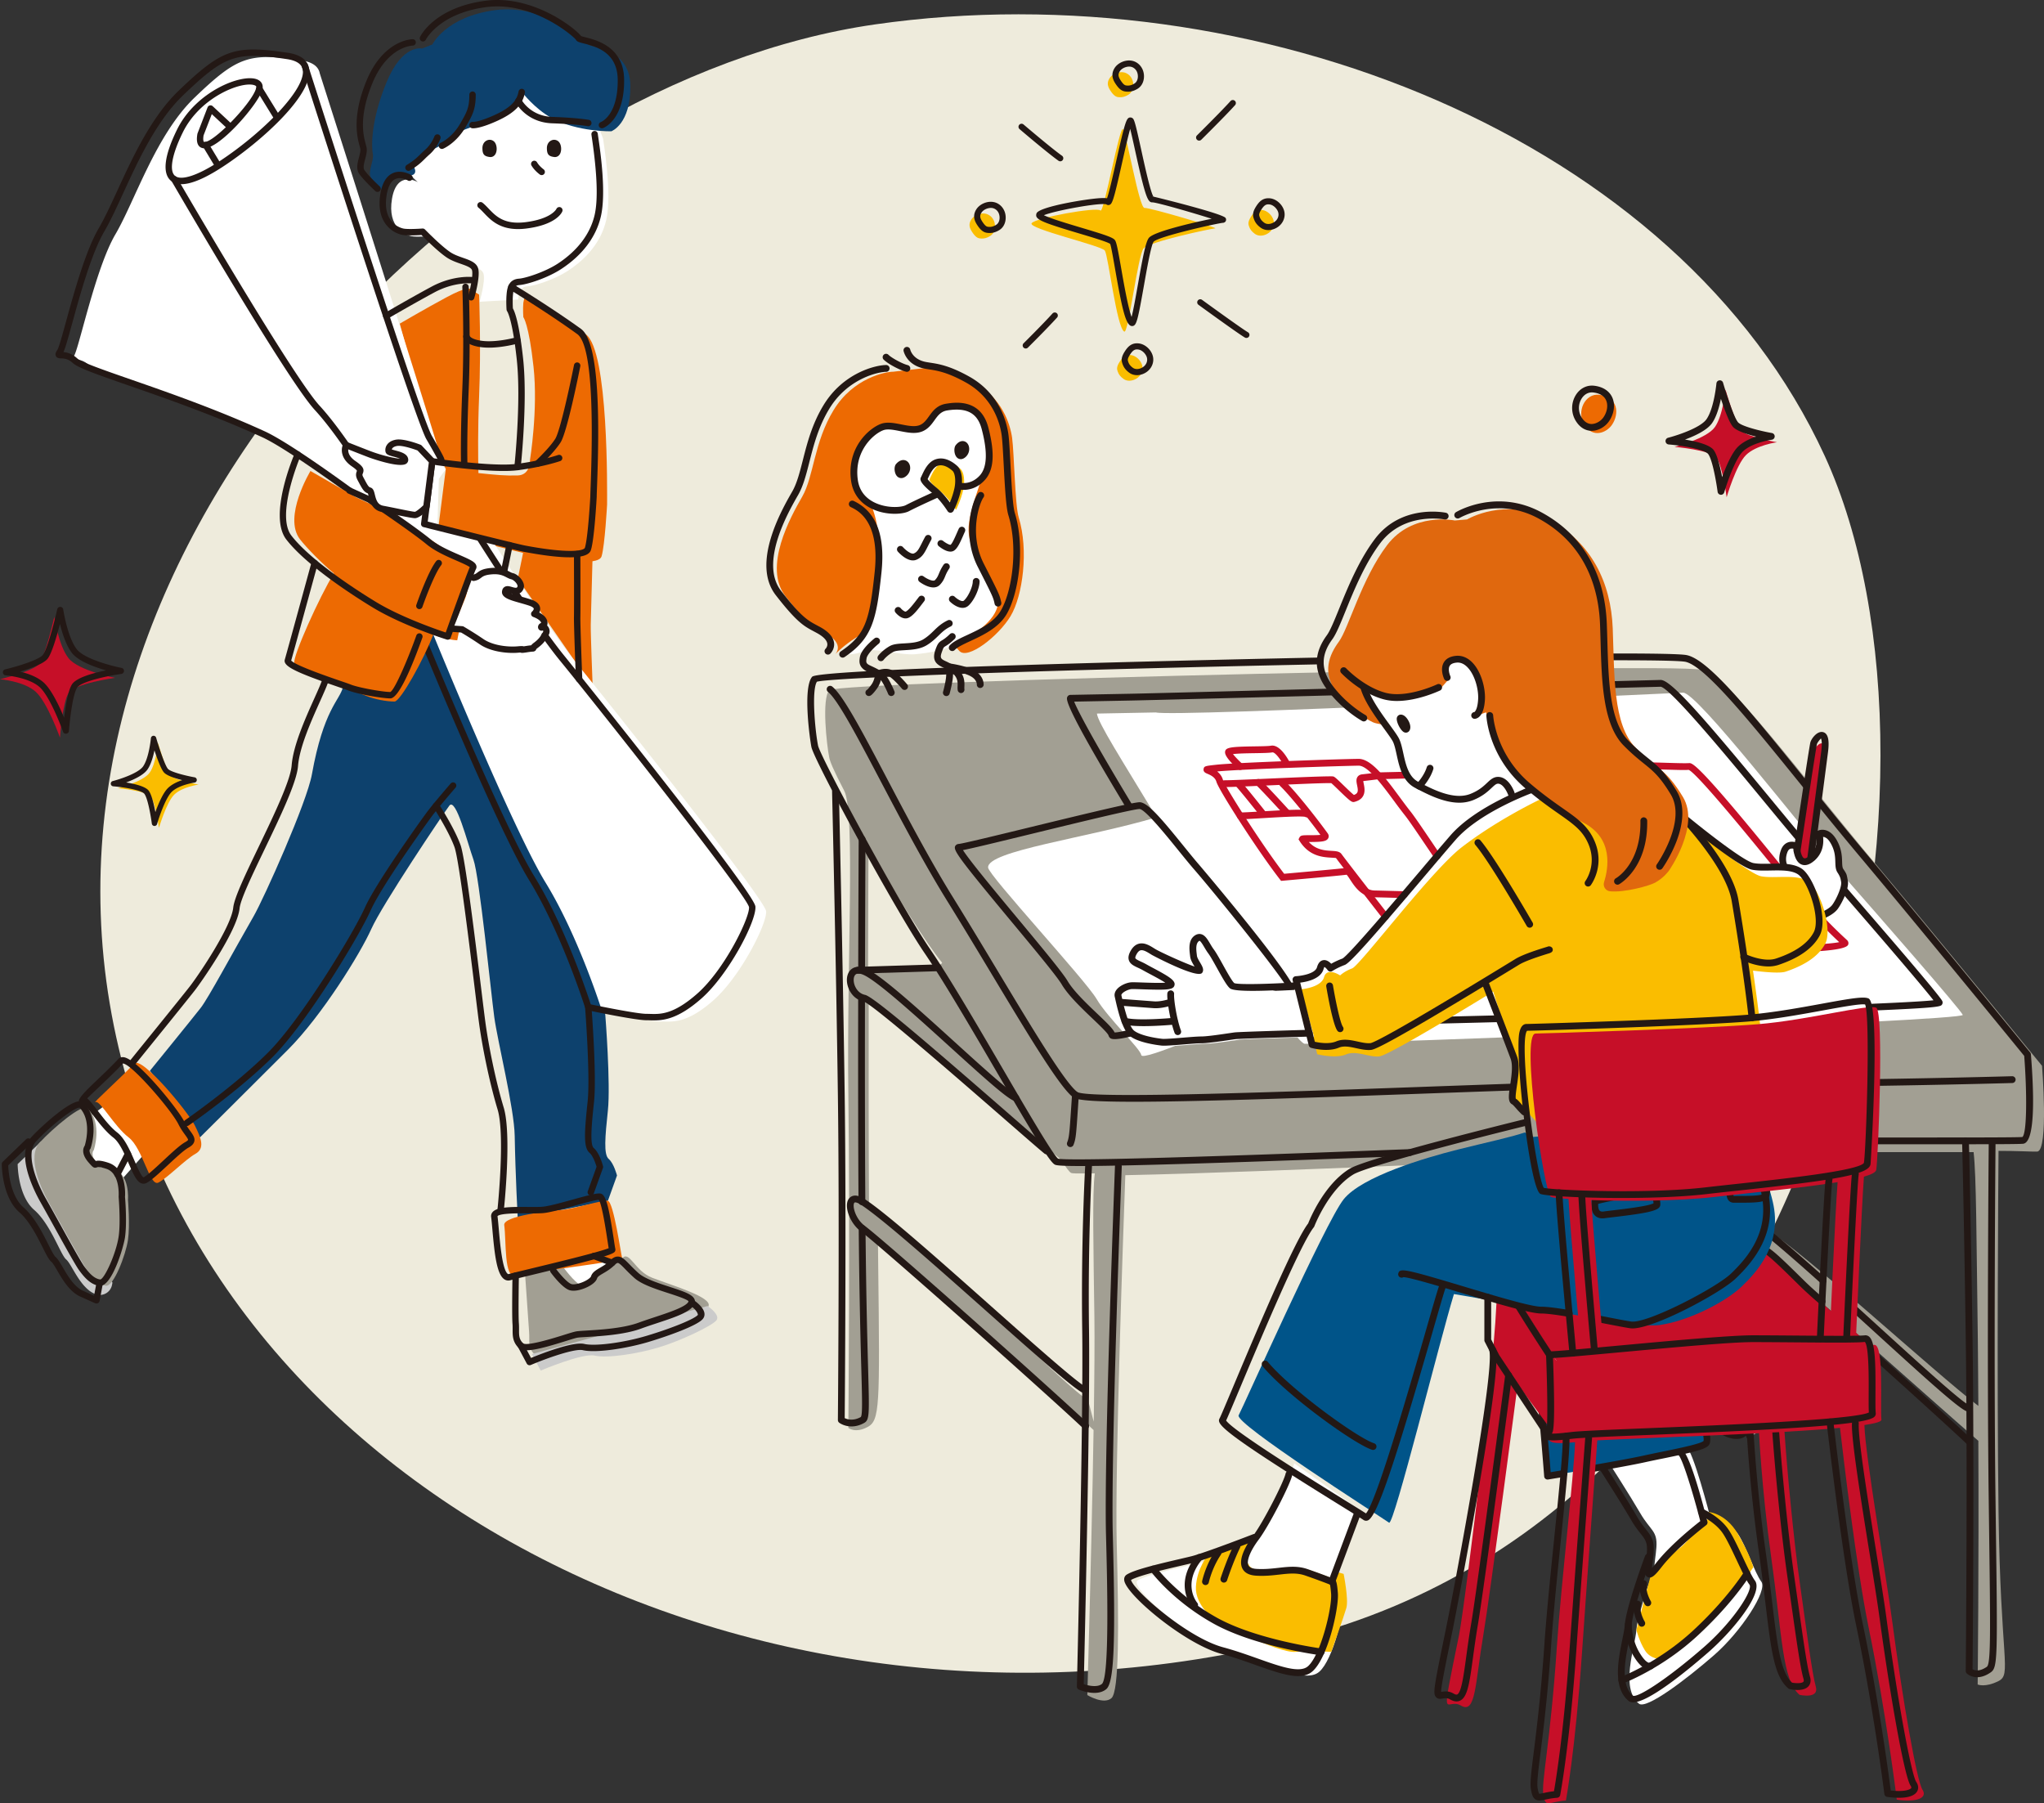 <svg xmlns="http://www.w3.org/2000/svg" id="pc_x5F_illust" viewBox="0 0 314.868 277.758"><rect x="0" y="0" width="314.868" height="277.758" fill="#333333" stroke="none"/><defs><style>.cls-1{fill:#231815}.cls-2{fill:#005489}.cls-3{fill:#fff}.cls-4{fill:#fabd00}.cls-5{fill:#ed6a02}.cls-6{fill:#c60f28}.cls-8{fill:#cbcbcb}.cls-9{fill:#a29f93}.cls-11{fill:#0d416d}</style></defs><path d="M134.793 3.76C75.331 12.28 4.425 80.441 16.9 154.562s99.667 119.079 183.093 97.798S303.659 119.357 281.1 70.247 193.09-4.594 134.793 3.759" style="fill:#eeebdc"/><path d="M265.8 60.004s-.361 3.966-1.623 5.769-6.22 3.064-6.22 3.064 5.589.451 6.49 1.713c.902 1.262 1.533 6.039 1.533 6.039s1.442-4.958 2.974-6.49 4.777-1.983 4.777-1.983-4.597-.811-5.498-1.802c-.901-.992-2.434-6.31-2.434-6.31" class="cls-6"/><path d="m265.11 76.212-.04-.002a.524.524 0 0 1-.48-.453c-.171-1.294-.763-4.857-1.44-5.804-.523-.733-3.885-1.316-6.106-1.494a.525.525 0 0 1-.087-1.03c1.327-.339 4.977-1.511 5.92-2.858 1.167-1.667 1.526-5.477 1.53-5.516a.52.52 0 0 1 .471-.473.516.516 0 0 1 .554.375c.58 2.011 1.722 5.447 2.318 6.102.539.593 3.366 1.316 5.201 1.64a.524.524 0 0 1-.018 1.035c-.03.004-3.091.446-4.48 1.835-1.178 1.178-2.45 4.922-2.841 6.265a.524.524 0 0 1-.503.378m-5.547-8.504c1.744.28 3.83.783 4.44 1.636.559.783 1 2.644 1.282 4.146.582-1.603 1.475-3.71 2.428-4.662.743-.744 1.83-1.248 2.806-1.578-1.391-.35-2.98-.865-3.544-1.486-.58-.636-1.333-2.688-1.874-4.331-.26 1.265-.688 2.771-1.366 3.739-.766 1.094-2.626 1.966-4.172 2.536" class="cls-1"/><path d="M246.35 60.802c-2.176-.241-3.573 2.6-2.274 4.657s3.384 1.21 4.224 0c1.191-1.716.975-4.332-1.95-4.657" class="cls-5"/><path d="M245.194 66.357h-.057c-.664-.014-1.614-.285-2.374-1.49a3.8 3.8 0 0 1-.013-4.027c.637-1.019 1.68-1.55 2.788-1.43 1.36.152 2.362.792 2.821 1.803.493 1.084.297 2.527-.5 3.674-.623.898-1.664 1.47-2.665 1.47m.03-5.917c-.631 0-1.2.34-1.586.955a2.75 2.75 0 0 0 .01 2.913c.411.652.92.988 1.512 1.001.768-.013 1.477-.5 1.838-1.02.59-.85.75-1.887.407-2.643-.305-.67-.99-1.084-1.983-1.195a2 2 0 0 0-.198-.01" class="cls-1"/><path d="M271.993 175.466s-.9 22.34-.62 36.64c.279 14.3.338 7.314-.693 8.49s-3.115 0-3.115 0-.086-27.072-.253-43.148" style="fill:#989897"/><path d="M314.565 164.164s-16.196-19.84-25.317-30.705c-12.38-14.745-22.903-29.312-27.229-30.295-4.988-1.134-133.099 1.77-134.278 3.145-1.18 1.377-.393 8.412 0 10.378.118.591.561 1.755 2.308 5.118s.365 26.384.636 46.828c.27 20.444 0 51.302 0 51.302s1.045.881 2.94-.124c1.897-1.005 1.926-2.98 1.655-25.1-.016-1.278-.03-2.629-.042-4.027q.03.027.062.053c3.7 2.79 29.259 25.793 33.63 29.968l-1.342-5.144c-2.21-.59-26.075-24.969-32.288-28.928-.034-.021-1.395-.473-1.427-.493-.064-9.766-.07-21.35-.053-31.436.137.055 1.613.547 1.766.578 1.78.37 23.885 20.03 27.842 23.34.737 1.132 1.27 1.856 1.523 2.014.221.139.765.12 3.701.1-.406 3.023-.213 11.443-.066 22.146.196 14.318-1.09 58.21-1.09 58.21s2.499 1.524 3.713.476c1.215-1.048 1.145-11.175.815-23.912-.294-11.376 1.038-48.78 1.326-56.645 22.12-.438 76.366-3.011 86.363-3.324 8.874-.277 31.26-.219 44.312-.23.423 3.74.429 12.917.652 28.988.033 2.335.058 7.588.077 10.106-6.93-5.306-26.853-23.687-32.577-27.124-2.918-1.752-2.395 2.403 0 4.104 3.511 2.495 24.634 21.497 32.578 28.402.095 19.268-.105 37.527-.105 37.527s1.149.512 3.213-.53.295-3.21 0-26.14c-.265-20.618-.045-49.953 0-55.522 2.66-.011 5.633.149 5.971.111 1.77-.197.73-13.215.73-13.215M133.719 149.96c.021-9.826.058-17.566.068-19.664 3.626 6.613 8.814 14.932 11.306 17.94.688.83-11.239 1.757-11.374 1.724" class="cls-9"/><path d="M283.117 133.918c-5.648-6.437-21.68-27.277-23.844-27.226-2.163.052-78.594 3.791-81.212 3.045l-9.089.173c.176 1.449 3.852 7.171 9.18 15.981-10.656 3.18-26.14 5.168-25.939 7.743.097 1.235 14.953 17.26 16.711 20.237 1.758 2.978 6.71 7.595 6.888 8.645.18 1.05 12.736-4.69 14.418-4.861.766-.078 5.457.024 7.519-.563 1.678 2.287 2.862 3.68 3.246 3.68 7.395.008 101.779-3.522 101.36-4.45-.419-.927-12.793-15.058-19.238-22.404" class="cls-3"/><path d="M288.238 176.254a.524.524 0 0 1 0-1.048h6.351c8.72 0 16.25 0 16.952-.077.71-.574.715-6.902.279-12.49-1.403-1.718-16.573-20.286-25.208-30.573-3.263-3.886-6.342-7.692-9.32-11.373-7.842-9.693-14.614-18.064-17.624-18.748-.533-.121-3.046-.259-12.033-.242h-.001a.524.524 0 0 1-.001-1.048c10.991-.02 11.95.197 12.267.268 3.364.765 9.59 8.46 18.206 19.111 2.975 3.677 6.051 7.48 9.308 11.358 9.02 10.744 25.16 30.512 25.321 30.71a.53.53 0 0 1 .117.29c.492 6.17.684 13.57-1.195 13.778-.723.08-6.646.08-17.068.083zM166.517 179.601c-3.679 0-3.908-.144-4.078-.25-.835-.521-3.327-4.695-8.814-14.093-3.884-6.65-8.284-14.188-11.2-18.456-4.48-6.558-17.017-29.662-17.433-31.741-.216-1.08-1.367-9.092.116-10.822 1.122-1.31 65.39-2.697 78.262-2.962.343-.028.529.223.535.513s-.224.528-.513.534c-41.322.851-75.095 2.02-77.55 2.68-.842 1.293-.297 7.483.178 9.85.336 1.683 12.554 24.455 17.27 31.357 2.937 4.298 7.348 11.853 11.24 18.518 3.616 6.194 7.715 13.214 8.467 13.735 1.195.355 19.446-.126 54.177-1.463.327-.002.533.214.544.503a.523.523 0 0 1-.503.543c-32.06 1.235-45.214 1.554-50.698 1.554" class="cls-1"/><path d="M174.694 169.702c-5.495 0-8.706-.19-9.335-.644-2.05-1.476-6.924-9.58-12.566-18.965-2.241-3.727-4.559-7.58-6.84-11.255-3.603-5.802-7.135-12.517-10.252-18.44-3.565-6.777-6.644-12.63-8.162-13.835a.524.524 0 0 1 .652-.82c1.691 1.342 4.668 7.002 8.438 14.166 3.108 5.91 6.631 12.606 10.214 18.376 2.286 3.681 4.604 7.538 6.847 11.268 5.351 8.9 10.405 17.305 12.281 18.655 1.755 1.054 29.688.046 52.13-.763 17.853-.643 34.715-1.252 43.216-1.14 20.413.267 48.359-.529 48.638-.537a.524.524 0 0 1 .03 1.048c-.28.008-28.24.804-48.682.536-8.474-.114-25.325.498-43.163 1.14-19.631.708-34.54 1.21-43.446 1.21" class="cls-1"/><path d="M164.879 176.678a.523.523 0 0 1-.486-.718c.31-.777.356-1.472.613-5.325l.137-2.037a.525.525 0 0 1 1.045.07l-.137 2.036c-.266 3.995-.314 4.714-.686 5.645a.52.52 0 0 1-.486.33M304.572 258.34c-.985 0-1.563-.544-1.6-.58a.52.52 0 0 1-.159-.38c.003-.305.292-30.648 0-51.21-.291-20.562-.56-30.286-.563-30.381a.524.524 0 0 1 .509-.54c.32-.009.53.221.539.51.002.096.272 9.826.563 30.396.278 19.54.03 47.902.003 50.966.312.175 1.054.405 2.194-.386.627-.436.565-5.118.335-22.54l-.04-3.127c-.292-22.259-.003-54.488 0-54.81a.524.524 0 0 1 .523-.52h.005c.29.003.522.24.52.529-.004.323-.292 32.54 0 54.787l.04 3.128c.283 21.38.3 22.66-.786 23.414-.812.563-1.516.745-2.083.745M131.17 219.712c-1.118 0-1.845-.535-1.89-.568a.53.53 0 0 1-.208-.423c.003-.295.268-29.797 0-50.001-.267-20.207-.888-46.548-.894-46.812a.524.524 0 0 1 .512-.536c.3.009.529.223.536.512.006.264.626 26.61.894 46.822.254 19.117.03 46.546.003 49.723.395.192 1.305.48 2.472-.162.282-.268.217-2.638.088-7.361a1075 1075 0 0 1-.402-21.695.524.524 0 0 1 .52-.529.5.5 0 0 1 .528.52c.012 1.38.027 2.707.042 3.97.102 8.321.257 13.968.36 17.705.194 7.1.214 7.843-.631 8.308-.716.394-1.372.527-1.93.527" class="cls-1"/><path d="M132.774 185.626a.524.524 0 0 1-.524-.521c-.055-8.309-.073-18.772-.053-31.1 0-.289.234-.523.523-.523h.001c.29.001.524.236.523.525-.019 12.325-.001 22.785.054 31.091a.524.524 0 0 1-.52.528zM132.73 149.59h-.002a.524.524 0 0 1-.523-.525c.026-11.332.07-19.802.07-19.802a.524.524 0 0 1 .525-.522h.002c.29.002.523.238.522.527 0 0-.045 8.47-.07 19.8a.524.524 0 0 1-.525.523M168.58 260.754c-1.12 0-2.191-.424-2.37-.498a.52.52 0 0 1-.322-.497c.01-.409 1.017-41.028.822-54.842-.195-13.842.451-25.192.457-25.304a.523.523 0 1 1 1.047.06c-.007.113-.65 11.426-.456 25.23.184 13.12-.711 50.352-.813 54.507.76.248 2.124.529 2.8-.039 1.21-1.074.804-16.396.63-22.94-.326-12.313 1.364-56.363 1.381-56.807.011-.29.22-.531.544-.503.289.01.514.254.503.544-.017.442-1.706 44.459-1.38 56.74.444 16.764.191 22.762-1.002 23.767-.52.439-1.19.582-1.84.582M269.58 221.815c-.363 0-.512-.37-.58-.539l-.05-.121c-1.336 1.123-3.453-.048-3.548-.102a.52.52 0 0 1-.266-.455c-.001-.27-.089-27.254-.253-43.144a.524.524 0 0 1 .518-.53.5.5 0 0 1 .53.519c.154 14.941.24 39.689.251 42.824.517.225 1.648.616 2.198-.016.276-.314.56-.336.73-.314q-.016-.829-.048-2.206c-.03-1.348-.072-3.17-.12-5.615-.276-14.152.613-36.447.622-36.67a.52.52 0 0 1 .545-.503c.289.012.513.256.502.545-.01.223-.897 22.487-.621 36.608.048 2.443.09 4.264.12 5.611q.09 3.993-.407 4.095a.6.6 0 0 1-.122.013" class="cls-1"/><path d="M161.207 177.791a.52.52 0 0 1-.333-.119c-.898-.74-3.192-2.739-6.098-5.27-7.113-6.197-20.355-17.733-21.738-18.14-1.416-.294-2.203-1.467-2.464-2.467-.265-1.01-.06-1.959.534-2.477.316-.273 1.028-.661 2.246-.155 2.262.94 8.104 6.243 13.755 11.373 4.039 3.667 8.618 7.825 9.507 8.062.28.074.446.361.371.641s-.357.451-.64.371c-1.081-.288-4.483-3.341-9.943-8.298-5.324-4.834-11.358-10.312-13.452-11.182-.364-.15-.86-.279-1.156-.02-.283.245-.367.816-.209 1.42.183.695.717 1.509 1.672 1.708 1.23.255 8.753 6.654 22.206 18.374 2.899 2.526 5.188 4.521 6.075 5.251a.524.524 0 0 1-.333.929M167.239 220.17a.52.52 0 0 1-.362-.145c-4.41-4.21-30.744-27.7-34.326-30.401-1.643-1.24-2.59-3.834-1.81-4.958.224-.322.904-.965 2.408-.007 3.242 2.066 11.495 9.4 19.478 16.493 6.448 5.73 13.757 12.224 14.748 12.513.275.08.44.37.363.646a.52.52 0 0 1-.634.367c-1.135-.303-6.243-4.807-15.173-12.743-7.582-6.737-16.174-14.371-19.346-16.392-.481-.307-.886-.42-.983-.28-.34.491.187 2.475 1.58 3.524 3.664 2.762 29.684 25.96 34.418 30.481a.523.523 0 0 1-.361.903M303.26 222.491a.52.52 0 0 1-.361-.145c-4.291-4.098-29.916-27.162-33.585-29.928-1.643-1.238-2.59-3.833-1.81-4.958.222-.321.903-.965 2.407-.007 1.827 1.165 5.41 4.157 11.275 9.418a.524.524 0 0 1-.7.78c-3.662-3.286-8.802-7.825-11.139-9.314-.48-.307-.885-.42-.983-.28-.34.492.188 2.475 1.58 3.525 3.686 2.778 29.379 25.9 33.678 30.007a.523.523 0 0 1-.362.902" class="cls-1"/><path d="M303.156 217.415a.5.5 0 0 1-.135-.017c-1.123-.3-5.99-4.7-14.492-12.453l-4.17-3.797a.524.524 0 0 1 .704-.776l4.172 3.798c6.132 5.591 13.082 11.928 14.057 12.215a.53.53 0 0 1 .362.646.52.52 0 0 1-.498.384M171.715 160.057c-.312 0-.519-.047-.657-.133a.8.8 0 0 1-.298-.436c-.103-.351-1.394-1.58-2.43-2.568-1.682-1.6-3.775-3.592-4.777-5.291-.74-1.253-4.234-5.453-7.612-9.516-8.373-10.067-9.099-11.152-8.799-11.787a.65.65 0 0 1 .532-.333c.553-.028 6.04-1.365 11.349-2.657 9.473-2.308 15.778-3.81 16.578-3.77 1.232.065 3.35 2.574 6.691 6.699.88 1.086 1.72 2.124 2.432 2.941.155.18 15.475 18.212 14.75 19.617a.65.65 0 0 1-.593.312c-.616-.068-3.533.776-5.674 1.386-2.128.607-3.967 1.13-4.76 1.211-.542.055-2.927.754-5.45 1.494-7.046 2.065-10.021 2.831-11.282 2.831m-.016-1.03c1.26.02 7.324-1.729 11.003-2.806 3.1-.909 5.031-1.47 5.638-1.531.702-.071 2.674-.633 4.58-1.176 2.542-.725 4.342-1.225 5.37-1.378-1.58-2.75-11.359-14.792-14.358-18.242-.717-.826-1.565-1.873-2.453-2.97-1.9-2.344-5.078-6.267-5.934-6.312h-.014c-.898 0-9.771 2.16-16.26 3.741-6.134 1.494-9.55 2.318-10.93 2.588 1.012 1.614 5.234 6.69 8.405 10.502 3.562 4.283 6.926 8.328 7.708 9.654.929 1.572 2.963 3.508 4.597 5.064 1.52 1.446 2.368 2.27 2.648 2.865" class="cls-1"/><path d="M196.496 158.18c-.355 0-.741.133-3.58-3.718a.524.524 0 0 1 .844-.622c2.155 2.922 2.71 3.267 2.798 3.307 4.626-.01 44.959-.952 73.143-1.859a.51.51 0 0 1 .54.507.525.525 0 0 1-.506.54c-28.12.905-68.34 1.844-73.24 1.844M287.94 155.678a.523.523 0 0 1-.021-1.047c6.245-.265 8.86-.447 9.924-.56-2.202-2.828-12.527-14.798-19.655-22.924-1.592-1.813-3.966-4.69-6.479-7.737-5.377-6.518-14.377-17.426-15.888-17.632l-14.677.387c-22.913.604-65.562 1.73-67.16 1.742l-8.513.163c.495 1.298 2.995 6.041 8.858 15.748a.523.523 0 1 1-.896.541c-9.527-15.77-9.176-16.632-9.026-17a.53.53 0 0 1 .475-.326l9.088-.173c1.594-.013 44.237-1.138 67.147-1.742 8.3-.22 14.122-.373 14.693-.387h.015c1.566 0 6.425 5.568 16.692 18.012 2.509 3.04 4.877 5.912 6.458 7.713 3.222 3.674 19.702 22.578 20.229 23.745a.55.55 0 0 1-.033.505c-.209.34-.313.51-11.207.972zM132.134 149.97a.524.524 0 0 1-.017-1.047l12.406-.38c.276-.019.532.218.54.507s-.218.532-.507.54l-12.406.38z" class="cls-1"/><path d="M216.346 138.325h-.012l-1.928-.05c-.852-.024-1.713-.047-2.689-.067-1.988-.04-3.045-1.663-3.744-2.736-.174-.266-.405-.621-.534-.738-1.25.163-9.451.89-9.81.921l-.285.025-.176-.225c-3.427-4.415-9.435-13.77-9.786-15.041-.203-.732-.974-1.057-1.389-1.232-.26-.109-.652-.275-.589-.713.069-.468.24-.487 1.884-.67 3.184-.354 19.742-.902 22.02-.912 1.965.007 4.179 3.01 6.32 5.913.573.778 1.128 1.531 1.645 2.178.607.756 2.036 2.871 3.548 5.11l1.002 1.481a.524.524 0 0 1-.868.588l-1.002-1.482c-1.5-2.22-2.917-4.318-3.497-5.042a72 72 0 0 1-1.673-2.211c-1.8-2.442-4.04-5.482-5.478-5.487-2.303.028-18.421.543-21.805.895.377.299.73.717.892 1.304.255.92 5.793 9.716 9.43 14.452 3.19-.283 8.92-.802 9.548-.9.634-.09 1.003.481 1.48 1.214.648.994 1.454 2.231 2.888 2.26.98.02 1.843.044 2.697.068l1.924.05a.524.524 0 0 1-.013 1.047" class="cls-6"/><path d="M273.782 133.968a.52.52 0 0 1-.408-.194c-9.845-12.151-12.64-14.97-13.25-15.196-.469.054-1.815.013-3.375-.034-2.195-.065-5.2-.154-5.974.031-2.58.62-36.904 1.406-38.397 1.44-.001.003-1.046.145-2.37.29.01.123.048.312.075.448.15.736.46 2.266-1.434 2.76-.39.107-.643-.08-2.411-1.797-.403-.392-.939-.912-1.16-1.09-1.356-.03-5.557.167-9.28.333-3.167.14-6.157.273-7.19.273a.524.524 0 0 1 0-1.048c1.01 0 3.99-.132 7.143-.272 4.064-.18 8.263-.36 9.494-.331.285.008.414.111 1.723 1.384.488.473 1.265 1.229 1.595 1.48.71-.244.658-.673.494-1.483-.095-.466-.193-.948.08-1.323.107-.145.311-.326.687-.367 1.377-.151 2.466-.3 2.469-.3 12.399-.284 36.258-.94 38.236-1.416.845-.204 3.123-.154 6.251-.059 1.466.043 2.852.083 3.375.046.547-.04 1.333-.104 14.034 15.572a.524.524 0 0 1-.407.853M274.58 146.664c-1.034 0-1.722-.014-1.75-.016a.524.524 0 0 1 .082-1.045c1.425.113 8.332-.068 10.41-.483-.89-.83-2.28-2.187-3.53-3.539a.523.523 0 1 1 .77-.71 68 68 0 0 0 3.95 3.918c.22.198.29.479.18.732-.432 1.011-6.918 1.143-10.112 1.143" class="cls-6"/><path d="M213.442 141.718a.52.52 0 0 1-.414-.202c-4.087-5.248-6.517-8.395-7.225-9.353-.06-.018-.46-.042-.751-.06-1.261-.075-3.371-.201-4.855-2.559l-.165-.262.148-.296c.19-.343.495-.339 1.59-.341.411-.003 1.163.001 1.631-.05-1.882-2.573-4.77-6.153-6.181-7.509a.524.524 0 1 1 .725-.756c1.664 1.598 4.947 5.762 6.58 8.029.173.24.202.513.08.75-.273.532-1.096.57-2.836.583h-.151c1.119 1.223 2.47 1.304 3.496 1.365.687.041 1.229.074 1.533.483.691.938 3.184 4.164 7.207 9.332a.524.524 0 0 1-.412.846m-9.767-12.747h.013z" class="cls-6"/><path d="M191.049 126.19a.524.524 0 0 1 0-1.048c.592 0 1.875-.077 3.36-.166 6.026-.362 6.92-.323 7.273.021a.524.524 0 0 1-.637.824c-.621-.16-4.338.066-6.572.2-1.503.09-2.8.168-3.424.168" class="cls-6"/><path d="M198.248 125.722a.52.52 0 0 1-.388-.172c-.033-.036-3.285-3.608-4.381-4.649a.523.523 0 1 1 .72-.76c1.125 1.067 4.302 4.556 4.436 4.704a.523.523 0 0 1-.387.877M194.422 125.722a.52.52 0 0 1-.411-.199c-.028-.035-2.75-3.473-3.666-4.473a.523.523 0 1 1 .772-.708c.943 1.028 3.602 4.388 3.715 4.53a.524.524 0 0 1-.41.85M232.097 148.506a.52.52 0 0 1-.361-.144c-1.057-1.003-6.58-10.122-7.207-11.159l-.453-.749.874-.045c7.832-.404 15.19-1.132 20.563-1.663 4.325-.427 6.81-.674 8.081-.66-1.653-2.894-10.368-14.166-11.416-15.002a.523.523 0 0 1 .178-1.008h.005c1.202 0 11.797 14.769 12.352 15.906.116.237.332.68.048 1.014-.135.159-.441.233-.64.174-.566-.168-4.243.197-8.505.619-5.183.512-12.21 1.207-19.738 1.62 2.433 4.004 5.9 9.548 6.58 10.193a.525.525 0 0 1-.361.904" class="cls-6"/><path d="M263.132 146.65a.52.52 0 0 1-.426-.218c-.07-.095-6.916-9.58-8.799-11.386a.524.524 0 1 1 .726-.756c1.95 1.87 8.639 11.136 8.923 11.53a.524.524 0 0 1-.424.83M191.047 118.59a.52.52 0 0 1-.352-.136c-1.314-1.191-1.98-2.056-1.98-2.568 0-.781.81-.867 4.58-.924 1.042-.015 2.119-.032 2.49-.102 1.402-.257 2.695 2.165 2.933 2.656a.523.523 0 1 1-.941.46c-.512-1.048-1.386-2.173-1.798-2.086-.46.087-1.483.102-2.668.12-1.03.015-2.627.04-3.374.144.282.362.861.979 1.462 1.523a.524.524 0 0 1-.352.912" class="cls-6"/><path d="M128.635 100.81s1.643-1.568-1.473-3.273c-1.743-.953-2.65-1.169-6.156-5.688s.78-12.233 2.572-15.35 1.792-8.337 4.83-13.323c3.04-4.987 8.026-5.922 9.195-5.922l5.448-.624c1.421.456 3.045.078 7.096 2.338 4.154 2.316 5.455 6.233 5.766 8.493.312 2.26.439 10.367 1.013 12.233 1.559 5.065.624 12.077-1.246 15.194s-6.618 6.801-7.894 5.376c-1.587-1.773-4.124-4.871-9.773-4.246-5.65.624-9.378 4.792-9.378 4.792" class="cls-5"/><path d="M151.08 87.057c-2.339-4.597-2.63-5.265-.078-12.73.28-.822 1.33-2.702.93-3.591.275-1.187.341-2.723-.199-4.778-.926-3.528-3.72-3.6-5.892-3.257s-2.23 2.566-3.972 3.267-4.32-.787-5.958-.2-4.957 3.407-4.288 8.215c.254 1.83 1.276 3 2.528 3.71 1 2.244 1.6 5.81 1.11 10.455-.778 7.402-1.418 9.896-5.453 12.623 0 0 1.88.198 3.112-.468s5.798.666 8.046.468 4.816-.69 6.709-1.724 5.871-3.391 6.053-6.146c.074-1.113-.312-1.247-2.649-5.844" class="cls-3"/><path d="M138.432 71.812c-.255.294-.053 1.87.857 1.09.88-.753.156-2.259-.857-1.09" class="cls-1"/><path d="M138.835 73.64a.89.89 0 0 1-.633-.269c-.444-.446-.534-1.477-.166-1.902.568-.654 1.089-.646 1.348-.582.387.094.681.412.785.849.134.565-.072 1.164-.54 1.564-.285.245-.556.34-.794.34m.028-1.524a1 1 0 0 0 .037.427q.022-.015.049-.038a.56.56 0 0 0 .211-.425.3.3 0 0 0-.042-.18c-.008.014-.102.05-.255.216M147.637 68.892c-.233.294-.049 1.87.78 1.09.803-.752.143-2.259-.78-1.09" class="cls-1"/><path d="M148.004 70.722a.83.83 0 0 1-.564-.226c-.487-.446-.542-1.513-.215-1.929.485-.612.941-.668 1.241-.61.368.071.66.363.779.778.163.57-.02 1.21-.468 1.63-.275.257-.54.357-.773.357m.074-1.542c-.02.089-.012.255.015.387a.59.59 0 0 0 .137-.57c-.011.034-.072.087-.152.183" class="cls-1"/><path d="M143.172 73.853c.292-.534.83-2.146 1.964-2.531 1.116-.379 2.187.343 2.794.879s.724 1.947.464 3.164c-.372 1.741-1.124 3.16-1.124 3.16s-1.157-1.837-2.483-2.926c-1.712-1.405-1.615-1.746-1.615-1.746" class="cls-4"/><path d="M137.831 79.138c-1.142 0-2.497-.238-3.706-.86-1.715-.883-2.76-2.343-3.021-4.223-.713-5.123 2.812-8.128 4.631-8.78.928-.33 2.037-.112 3.109.1 1.018.202 2.072.411 2.83.107.633-.255 1.002-.768 1.43-1.36.578-.804 1.234-1.715 2.655-1.94 1.314-.204 5.306-.834 6.481 3.643 1.054 4.015.873 6.607-.57 8.157-1.783 1.92-3.856 1.419-3.944 1.396a.523.523 0 1 1 .258-1.015c.059.014 1.572.353 2.92-1.094 1.158-1.246 1.264-3.594.322-7.178-.646-2.463-2.283-3.35-5.303-2.873-.99.156-1.444.786-1.97 1.516-.456.633-.973 1.35-1.888 1.72-1.043.42-2.254.18-3.425-.051-.976-.194-1.897-.376-2.552-.141-1.495.536-4.565 3.206-3.946 7.648.216 1.55 1.044 2.706 2.463 3.436 1.925.991 4.232.832 4.926.465 1.52-.794 4.57-2.154 4.7-2.212a.525.525 0 0 1 .425.958c-.03.013-3.15 1.404-4.64 2.183-.455.239-1.249.398-2.185.398" class="cls-1"/><path d="M146.692 100.281a.522.522 0 0 1-.384-.88c.555-.599 1.56-1.067 2.725-1.608 1.788-.831 4.014-1.866 5.103-3.681 1.795-2.991 2.726-9.793 1.195-14.77-.37-1.204-.547-4.551-.718-7.79-.1-1.887-.195-3.67-.313-4.526-.226-1.641-1.215-5.717-5.502-8.107-2.85-1.59-4.468-1.837-5.648-2.017-.494-.076-.92-.14-1.353-.28-2.21-.709-2.592-2.501-2.607-2.577a.524.524 0 0 1 1.026-.21c.011.051.298 1.275 1.901 1.79.353.113.741.173 1.19.241 1.26.193 2.987.456 6.001 2.138 4.699 2.62 5.782 7.082 6.03 8.879.124.9.215 2.62.321 4.614.152 2.877.342 6.457.673 7.536 1.613 5.24.611 12.437-1.297 15.618-1.255 2.09-3.642 3.2-5.56 4.093-1.02.474-1.983.921-2.399 1.37a.52.52 0 0 1-.384.167" class="cls-1"/><path d="M139.704 57.271a.5.5 0 0 1-.128-.015c-1.01-.253-2.808-1.222-3.438-1.853a.524.524 0 1 1 .741-.74c.45.451 2.083 1.359 2.951 1.576a.524.524 0 0 1-.126 1.032M127.54 100.827a.523.523 0 0 1-.36-.903c.008-.009.327-.334.26-.792-.077-.535-.638-1.103-1.624-1.641l-.454-.245c-1.514-.805-2.609-1.387-5.864-5.582-3.808-4.908.963-13.206 2.53-15.933.734-1.274 1.156-2.934 1.646-4.855.664-2.608 1.416-5.565 3.193-8.48 3.07-5.039 8.116-6.173 9.642-6.173a.524.524 0 0 1 0 1.048c-1.118 0-5.878.963-8.747 5.671-1.695 2.78-2.427 5.655-3.073 8.192-.508 1.997-.947 3.72-1.751 5.12-1.481 2.576-5.99 10.415-2.612 14.768 3.117 4.017 4.129 4.555 5.528 5.3l.465.249c1.317.72 2.044 1.54 2.162 2.436.104.788-.315 1.424-.579 1.675a.52.52 0 0 1-.361.145" class="cls-1"/><path d="M129.808 101.294a.524.524 0 0 1-.294-.958c3.823-2.583 4.44-4.762 5.226-12.242.826-7.838-2.573-9.46-3.69-9.992a.524.524 0 0 1 .45-.946c3.49 1.664 4.89 5.278 4.283 11.047-.77 7.307-1.42 10.12-5.682 13.001a.52.52 0 0 1-.293.09M153.728 93.425a.524.524 0 0 1-.512-.414c-.216-1.01-.265-1.116-2.604-5.716-2.404-4.726-.961-9.927.045-11.3a.523.523 0 1 1 .845.62c-.643.877-2.268 5.66.044 10.205 2.354 4.629 2.446 4.809 2.695 5.971a.524.524 0 0 1-.513.634M148.045 106.75a.524.524 0 0 1-.516-.44 3.3 3.3 0 0 1-.017-.61c.029-.81.064-1.818-2.085-2.818-.922-.428-2.007-.931-1.316-2.835.332-.917.502-1.116 1.004-1.42.247-.15.586-.354 1.213-.96a.524.524 0 1 1 .729.753c-.713.689-1.126.938-1.4 1.104-.275.167-.31.188-.561.88-.363 1-.133 1.107.722 1.504 2.83 1.316 2.775 2.89 2.741 3.83-.005.154-.014.29.004.404a.524.524 0 0 1-.518.608" class="cls-1"/><path d="M145.78 107.216a.523.523 0 0 1-.503-.668c.003-.01.303-1.068.434-2.03.125-.918.003-1.72.001-1.727a.526.526 0 0 1 .586-.6c.1.012 2.452.329 3.782 1.078 1.53.861 1.448 2.166 1.444 2.221-.023.288-.283.49-.563.483a.524.524 0 0 1-.483-.554c.001-.046.002-.722-.913-1.238-.764-.43-2.003-.708-2.756-.846.014.359.009.824-.06 1.325a18 18 0 0 1-.465 2.176.524.524 0 0 1-.503.38M135.702 101.84a.522.522 0 0 1-.42-.836c.024-.034.624-.83 1.774-1.485.572-.325 1.347-.37 2.244-.421.995-.058 2.122-.122 2.933-.624.693-.429 1.157-.881 1.606-1.318.57-.556 1.161-1.131 2.165-1.61a.523.523 0 1 1 .452.945c-.849.405-1.33.873-1.886 1.416-.467.454-.995.968-1.786 1.458-1.037.642-2.305.714-3.423.78-.734.042-1.428.081-1.787.285-.948.54-1.448 1.194-1.453 1.2a.52.52 0 0 1-.42.21" class="cls-1"/><path d="M137.296 107.207a.52.52 0 0 1-.486-.328c-.16-.393-.663-1.53-1.072-2.056-.45-.579-1.04-.853-2.013-1.307-1.515-.707-1.372-1.62-1.267-2.286.172-1.106 1.63-2.396 2.249-2.9a.523.523 0 1 1 .662.811c-1.2.979-1.813 1.846-1.874 2.237-.096.613-.128.815.57 1.14 1.143.533 1.894.884 2.5 1.661.583.75 1.19 2.244 1.217 2.307a.524.524 0 0 1-.486.72" class="cls-1"/><path d="M133.843 107.207a.524.524 0 0 1-.197-1.01c-.027.01.156-.147.601-.758.519-.713.573-1.684.574-1.694a.53.53 0 0 1 .315-.456c.143-.063 1.428-.587 2.435.036.865.535 2.123 2.022 2.175 2.085a.523.523 0 1 1-.8.675c-.333-.394-1.327-1.498-1.926-1.87-.345-.213-.853-.148-1.192-.056-.07.45-.252 1.235-.734 1.897-.714.984-.978 1.084-1.065 1.117a.5.5 0 0 1-.186.034M140.636 86.32c-1.107 0-2.202-1.214-2.34-1.372a.524.524 0 0 1 .788-.69c.455.519 1.295 1.15 1.683.99.526-.216.744-.614 1.228-1.574.15-.295.317-.628.521-.999a.524.524 0 1 1 .918.505c-.197.359-.359.68-.503.966-.498.986-.857 1.7-1.767 2.072-.174.07-.35.101-.528.101M146.415 84.963c-.686 0-1.463-.558-1.821-.85a.524.524 0 0 1 .66-.813c.43.347.99.638 1.176.614.259-.185.694-1.18.982-1.84.094-.214.185-.423.273-.613a.524.524 0 1 1 .95.44c-.083.184-.172.385-.263.594-.51 1.165-.88 1.954-1.383 2.3a1 1 0 0 1-.574.168M143.785 90.481c-.952 0-1.987-.746-2.142-.861a.523.523 0 0 1 .627-.84c.553.41 1.5.847 1.764.566.335-.354.442-.61.605-.999.144-.343.322-.771.706-1.347a.524.524 0 1 1 .872.581 6 6 0 0 0-.612 1.17c-.176.423-.344.822-.81 1.316-.287.302-.643.414-1.01.414M139.494 95.254c-.796 0-1.485-.826-1.572-.935a.525.525 0 0 1 .817-.656c.25.31.653.58.78.54.44-.166 1.261-1.245 1.861-2.033l.161-.21a.523.523 0 1 1 .832.636l-.16.209c-.824 1.084-1.604 2.108-2.326 2.379-.132.05-.264.07-.393.07M148.29 93.629c-.741 0-1.522-.542-1.965-.978a.524.524 0 0 1 .733-.748c.35.34 1.126.873 1.423.606.707-.628 1.373-2.199 1.373-2.958a.524.524 0 0 1 1.048 0c0 1.115-.854 2.969-1.725 3.742-.27.24-.575.336-.887.336M146.416 78.977a.52.52 0 0 1-.444-.245c-.01-.018-1.128-1.78-2.37-2.8-1.744-1.43-1.882-1.963-1.788-2.296a.6.6 0 0 1 .045-.108c.048-.087.102-.207.166-.345.353-.763.944-2.042 2.088-2.43 1.312-.447 2.524.289 3.31.983.82.724.908 2.364.63 3.666a14 14 0 0 1-1.174 3.296.53.53 0 0 1-.443.278zm-3.522-5.177c.125.176.466.579 1.372 1.322.827.679 1.58 1.617 2.058 2.273.232-.554.519-1.344.704-2.211.237-1.114.103-2.307-.3-2.663-.578-.511-1.444-1.058-2.278-.776-.719.244-1.191 1.267-1.473 1.877z" class="cls-1"/><path d="M263.333 233.71s3.072.666 4.356 2.521c1.284 1.856 2.622 6.048 3.634 7.392 1.013 1.343-3.082 7.665-7.315 11.348s-10.396 8.375-11.537 7.445c-2.942-2.401-.586-8.751-.392-11.374s3.069-10.378 3.069-10.378" class="cls-3"/><path d="M252.08 251.042s.401 1.704 1.323 3.18c.85 1.36 2.53 1.36 2.53 1.36s4.562-3.887 7.525-6.28c2.964-2.395 6.635-7.898 6.635-7.898s-.457-1.865-2.404-5.173c-1.948-3.307-4.693-3.37-4.693-3.37s-2.377 4.617-5.112 6.21-3.645 3.793-3.645 3.793z" class="cls-4"/><path d="M247.75 225.15s3.368 5.253 4.932 7.938c1.564 2.686 2.66 2.672 2.48 5.24s-1.039 4.966 1.356 1.896 6.94-6.52 6.94-6.52-2.7-10.55-3.722-10.84" class="cls-3"/><path d="M254.12 242.99a.7.7 0 0 1-.265-.055c-.594-.247-.5-.973-.33-2.29.06-.477.13-1.014.169-1.559.105-1.508-.238-1.942-.989-2.893-.392-.498-.881-1.117-1.422-2.047-1.54-2.645-4.888-7.867-4.921-7.92a.524.524 0 1 1 .881-.565c.034.053 3.394 5.293 4.946 7.958.503.866.947 1.428 1.339 1.924.809 1.026 1.344 1.704 1.21 3.616-.039.566-.11 1.124-.174 1.62-.031.24-.065.508-.09.746.167-.187.39-.451.684-.829 2.096-2.685 5.726-5.594 6.76-6.401-1.208-4.67-2.769-9.673-3.36-10.174-.277-.08-.395-.348-.317-.626.08-.28.415-.42.69-.341.872.247 2.247 4.02 4.089 11.215a.52.52 0 0 1-.191.547c-.045.035-4.52 3.445-6.844 6.424-.855 1.097-1.379 1.65-1.866 1.65" class="cls-1"/><path d="M251.574 262.207c-.278 0-.508-.065-.681-.206-2.486-2.029-1.616-6.333-.982-9.475.19-.94.354-1.751.398-2.344.197-2.666 2.982-10.202 3.1-10.521a.523.523 0 1 1 .982.364c-.028.077-2.85 7.715-3.037 10.235-.049.658-.22 1.5-.416 2.473-.581 2.881-1.379 6.827.617 8.456.738.316 5.114-2.433 10.862-7.435 4.623-4.022 7.681-8.875 7.08-9.675-.53-.702-1.233-2.196-1.976-3.779-.756-1.606-1.537-3.268-2.166-4.178-1.183-1.71-3.46-2.745-3.483-2.755a.524.524 0 0 1 .427-.956c.105.046 2.566 1.16 3.918 3.115.679.981 1.478 2.683 2.252 4.329.688 1.464 1.4 2.979 1.863 3.594 1.41 1.87-3.379 7.747-7.228 11.095-3.45 3.003-9.185 7.663-11.53 7.663" class="cls-1"/><path d="M249.84 259.323a.523.523 0 0 1-.185-1.014c.058-.022 5.83-2.234 11.119-7.122 5.307-4.904 7.867-9.029 7.892-9.07a.524.524 0 0 1 .894.548c-.106.173-2.652 4.28-8.075 9.292-5.445 5.032-11.218 7.24-11.46 7.333a.5.5 0 0 1-.186.033" class="cls-1"/><path d="M254.059 257.178c-.5 0-1.35-.334-2.393-2.067-1.4-2.328-1.36-4.798-1.359-4.902.007-.289.22-.541.535-.511.29.006.519.245.513.534 0 .023-.03 2.28 1.209 4.338.951 1.58 1.476 1.55 1.503 1.557.25-.143.535-.039.677.214.143.251.018.586-.234.729a.9.9 0 0 1-.451.108M253.839 247.404a.52.52 0 0 1-.448-.253c-.047-.076-1.133-1.9-.696-3.377a.523.523 0 1 1 1.004.297c-.253.857.34 2.123.589 2.54a.524.524 0 0 1-.449.793M252.906 250.56a.52.52 0 0 1-.448-.253c-.047-.077-1.133-1.9-.696-3.377a.523.523 0 1 1 1.004.297c-.253.857.339 2.123.589 2.539a.524.524 0 0 1-.45.794" class="cls-1"/><path d="M237.217 214.845c.318 1.419 1.18 12.523 1.18 12.523s11.023-1.797 14.882-2.649c3.858-.851 9.331-1.752 9.593-2.52s-.326-2.635-.326-2.635l-1.427-19.133-15.55 3.398z" class="cls-2"/><path d="M244.41 226.884a.524.524 0 0 1-.089-1.04c4.284-.736 7.26-1.286 8.845-1.636a192 192 0 0 1 2.86-.599c2.373-.483 5.96-1.215 6.395-1.66.097-.336-.152-1.52-.375-2.228a.524.524 0 0 1 1-.314c.107.339.624 2.074.322 2.96-.259.76-1.838 1.19-7.133 2.27-.978.198-1.953.397-2.843.594-1.602.353-4.594.907-8.893 1.645a1 1 0 0 1-.09.008M238.397 227.892a.523.523 0 0 1-.523-.484c-.297-3.827-.923-11.355-1.168-12.449a.523.523 0 1 1 1.022-.229c.284 1.267.964 9.716 1.146 12.028l1.96-.324a.524.524 0 0 1 .173 1.034l-2.526.417a1 1 0 0 1-.084.007" class="cls-1"/><path d="M288.715 207.596s-6.486-5.132-10.48-9.311c-3.68-3.849-6.42-6.347-7.284-6.003s-39.511 2.039-39.084 3.985 8.216 13.81 8.216 13.81" class="cls-6"/><path d="M233.79 213.24s-4.203 32.15-5.268 38.445c-1.312 7.751-1.153 12.38-3.475 11.02s-3.275 3.786-.293-10.84c.926-4.54 6.59-50.356 5.713-54.146l4.53 4.558 5.086 7.8v11.7zM274.885 220.392c.38 5.85 1.407 16.645 2.327 23.136 1.129 7.966 1.924 14.256 2.5 16.241.575 1.986-2.5 1.288-2.5 1.288-2.68-2.317-2.628-8.725-4.376-21.256-1.464-10.497-1.885-19.398-1.885-19.398" class="cls-6"/><path d="M238.687 209.205a.52.52 0 0 1-.438-.237c-.803-1.222-7.855-12.002-8.29-13.985a.68.68 0 0 1 .136-.572c.98-1.252 11.63-1.766 32.25-2.327 4.322-.118 8.054-.22 8.46-.305 1.105-.442 2.78 1.206 6.827 5.19l.384.378c1.234 1.212 2.984 2.702 3.001 2.717a.523.523 0 1 1-.678.798c-.073-.062-1.797-1.528-3.058-2.77l-.383-.376c-2.66-2.618-5.163-5.1-5.756-4.947-.286.114-1.516.165-8.768.362-9.491.258-28.963.789-31.32 1.86.67 1.832 5.108 8.89 8.07 13.403a.523.523 0 0 1-.437.81M224.371 262.068q-.459 0-.985-.308c-.44-.258-.796-.196-1.14-.138-.298.052-.71.12-1.013-.192-.535-.553-.362-1.404 1.302-9.554l.308-1.513c1.354-6.64 7.387-38.843 6.583-42.316a.523.523 0 1 1 1.02-.236c.983 4.242-6.498 42.383-6.575 42.761l-.31 1.514c-1.023 5.015-1.581 7.749-1.555 8.514l.063-.01c.402-.07 1.074-.185 1.846.266.176.104.418.21.562.14.635-.309.982-2.842 1.384-5.776.2-1.466.431-3.153.747-5.02 1.051-6.212 5.224-38.102 5.266-38.424a.524.524 0 1 1 1.04.136c-.043.322-4.218 32.231-5.273 38.463-.314 1.855-.543 3.53-.742 4.987-.532 3.883-.824 6.023-1.964 6.577a1.3 1.3 0 0 1-.564.13M276.897 260.306a6 6 0 0 1-1.196-.132.5.5 0 0 1-.225-.112c-2.163-1.834-2.641-5.81-3.51-13.026-.285-2.371-.608-5.059-1.045-8.137-1.452-10.197-1.887-18.977-1.89-19.065a.523.523 0 1 1 1.046-.05c.004.087.436 8.82 1.88 18.968.44 3.09.764 5.782 1.05 8.159.794 6.605 1.28 10.638 3.05 12.265.617.114 1.498.13 1.742-.132.1-.107.063-.329.013-.495-.465-1.576-1.045-5.664-1.848-11.322l-.667-4.673c-.912-6.313-1.943-16.845-2.331-22.721a.524.524 0 0 1 .487-.557.52.52 0 0 1 .558.487c.388 5.857 1.414 16.353 2.323 22.64l.667 4.676c.767 5.403 1.372 9.67 1.816 11.172.23.778-.01 1.25-.252 1.509-.403.431-1.072.546-1.668.546" class="cls-1"/><path d="M276.832 132.306s2.35-15.803 2.55-16.588 2.229-2.903 1.688 1.333c-.54 4.236-2.002 15.312-2.002 15.312" class="cls-6"/><path d="M274.914 134.072s-.54-.946 0-2.366c.541-1.42 1.893-.744 1.893-.744s.135 3.516 2.163 2.028 1.317-3.92 1.317-3.92 1.252-.677 2.334 1.352c1.081 2.028.405 3.515.946 4.326s.446.676.629 1.622c.182.947-.764 2.975-1.44 3.921s-2.51 1.558-2.51 1.558" class="cls-3"/><path d="M280.183 141.745a.524.524 0 0 1-.166-1.02c.465-.157 1.777-.706 2.249-1.366.704-.987 1.483-2.84 1.352-3.516l-.068-.37q-.084-.464-.482-1.062c-.308-.462-.325-1.001-.345-1.626-.026-.781-.053-1.668-.629-2.745-.478-.898-.946-1.138-1.26-1.178.111.903.071 2.685-1.618 3.923-.813.599-1.414.516-1.777.34-.87-.42-1.12-1.72-1.192-2.404a.86.86 0 0 0-.477.023q-.273.108-.43.52c-.438 1.149-.048 1.894-.032 1.926a.526.526 0 0 1-.205.71.52.52 0 0 1-.708-.196c-.026-.047-.656-1.18-.034-2.812.268-.702.71-1 1.033-1.127.753-.292 1.5.06 1.583.101a.52.52 0 0 1 .29.449c.027.669.26 1.69.627 1.866.194.095.524-.11.703-.24 1.698-1.245 1.147-3.268 1.123-3.354a.53.53 0 0 1 .254-.606c.059-.032.594-.306 1.31-.089.674.203 1.258.76 1.735 1.656.69 1.292.725 2.397.75 3.203.017.484.029.866.17 1.079.483.724.523.795.641 1.458l.066.356c.235 1.215-.879 3.416-1.528 4.324-.753 1.055-2.565 1.682-2.77 1.75a.5.5 0 0 1-.165.027" class="cls-1"/><path d="m279.426 132.431-1.038-.136s1.621-12.302 2.162-16.538c.216-1.688-.04-2.007-.042-2.01-.088.07-.548.6-.618.872-.142.558-1.597 10.195-2.54 16.537a.534.534 0 0 1-.595.441.524.524 0 0 1-.441-.595c.241-1.62 2.36-15.853 2.561-16.641.147-.573 1.017-1.766 1.903-1.606 1.06.202.971 1.885.812 3.134a6789 6789 0 0 1-2.164 16.542" class="cls-1"/><path d="M194.626 237.251s-7.406 2.867-9.522 3.402-8.463 1.849-9.874 2.786 8.464 9.639 14.459 11.25 11.372 4.688 13.532 2.813 3.923-9.375 3.747-11.625-1.412-3.376-1.412-3.376" class="cls-3"/><path d="M186.148 239.405s-1.786 2.129-1.924 5.029 3.008 5.21 3.008 5.21 9.564 4.99 12.267 4.792 5.58 0 5.58 0 1.947-5.459 2.32-6.766-.419-5.245-.419-5.245-5.188-1.557-8.148-1.41c-2.96.145-6.912.62-7.102-.813s1.014-2.95 1.014-2.95z" class="cls-4"/><path d="M199.369 225.389c-.292 1.372-3.791 9.021-5.347 11.089-1.555 2.067-3.11 5.168 0 5.375s5.347-.827 7.728 0 3.937 1.447 3.937 1.447l3.961-10.581" class="cls-3"/><path d="M273.095 185.14c-.972-4.135-2.138-5.437-3.305-9.51-.557-1.943-.584-3.308-.584-3.308l-32.997 2.798-1.33-.69c-2.065.723-5.84 1.515-10.365 2.65-5.019 1.26-14.727 4.137-17.534 7.652-2.807 3.514-15.484 32.025-16.173 33.266s21.376 15.298 23.175 16.539c.728.502 7.755-27.891 9.99-35.214 0 0 14.32 2.45 14.454 2.47 3.168.501 14.072 2.747 17.23 2.298 4.634-.658 10.262-3.648 12.638-5.922s6.319-6.57 4.8-13.03" class="cls-2"/><path d="M238.687 221.863a.52.52 0 0 1-.437-.235l-8.216-12.397-1.318-2.566a.5.5 0 0 1-.057-.239v-6.618a.524.524 0 0 1 1.048 0v6.492l1.23 2.403 8.186 12.347a.524.524 0 0 1-.436.813" class="cls-1"/><path d="M278.585 135.781c-1.758-1.217-5.273-.406-7.301-.811-2.028-.406-10.77-7.634-10.77-7.634-.356-.382-.58-.613-.58-.613l-22.647-3.606s-6.446 3.02-12.124 7.391c-4.698 3.617-15.656 18.202-16.873 18.654s-1.851 1.081-1.851 1.081-2.018-1.352-2.475.27-3.523 1.862-3.523 1.862l2.476 10.005s2.794.712 4.416.036 3.516.465 5.138.3c1.623-.165 17.55-9.99 17.55-9.99s2.425 7.755 3.236 9.918c.811 2.164-.811 6.355 0 6.76.322.161 1.136.961 2.001 1.868a122 122 0 0 1 2.75 3.005s29.609-3.245 32.718-2.84c2.182.285.713-12.379-.686-21.929 2.24.278 4.247.414 5.03.153 2.163-.722 4.867-1.982 6.084-4.28s-.812-8.383-2.57-9.6" class="cls-4"/><path d="M200.392 152.42s-9.107.586-9.828 0-2.434-4.191-3.245-5.273-1.262-2.607-2.163-2.066-.631 1.976-.54 2.787 1.17 1.893.9 2.253-6.129-2.343-7.03-2.884-2.163-1.532-3.065 0c-.9 1.532.37 1.604 1.632 2.325s4.038 2.035 4.128 2.63c.09.597-5.415.138-6.21.228s-2.164.788-1.983 1.577c.18.789.991 4.867 2.163 5.769s3.786 1.262 4.597 1.352 4.817-.36 6.039-.36 4.507-.542 5.228-.632 11.42-.398 11.42-.398" class="cls-3"/><path d="M210.833 161.731c-.631 0-1.272-.139-1.894-.274-.98-.214-1.906-.416-2.705-.083-1.772.74-4.168.049-4.27.02a.53.53 0 0 1-.36-.378l-2.476-10.005a.522.522 0 0 1 .487-.649c.754-.033 2.973-.355 3.262-1.376.183-.649.505-1.016.959-1.09.501-.087.943.253 1.23.55.372-.21.976-.521 1.731-.802.914-.467 7.895-8.698 12.066-13.615a553 553 0 0 1 4.604-5.391c3.948-4.512 12.002-7.418 12.343-7.54.273-.098.572.045.67.318s-.046.572-.318.669c-.081.03-8.139 2.938-11.906 7.243-1.068 1.221-2.725 3.175-4.594 5.378-7.944 9.367-11.635 13.6-12.5 13.92-1.138.423-1.913.933-1.92.938a.524.524 0 0 1-.722-.138c-.152-.22-.395-.449-.513-.49 0 .026-.06.116-.122.334-.422 1.497-2.503 1.949-3.593 2.084l2.253 9.106c.63.142 2.171.412 3.287-.053 1.1-.459 2.233-.212 3.329.026.702.152 1.368.298 1.956.237.445-.065 3.438-1.411 21.532-12.476l.829-.507c1.234-.747 3.925-1.568 4.809-1.838l.106-.034a.5.5 0 0 1 .1-.034c.276-.067.606.083.681.356.138.494-.348.642-.582.714-2.288.699-3.826 1.282-4.571 1.733l-.825.503c-18.267 11.171-21.289 12.555-21.972 12.625q-.195.02-.391.02" class="cls-1"/><path d="M235.643 142.892a.52.52 0 0 1-.455-.263c-.057-.098-5.68-9.859-7.922-12.496a.523.523 0 1 1 .799-.678c2.303 2.709 7.798 12.247 8.031 12.652a.524.524 0 0 1-.453.785M269.892 157.29a.524.524 0 0 1-.52-.464c-.813-7.256-2.165-15.36-2.61-18.023-.908-5.448-8.427-13.161-8.503-13.238a.524.524 0 1 1 .748-.734c.32.324 7.827 8.025 8.79 13.8.445 2.67 1.8 10.795 2.617 18.077a.524.524 0 0 1-.522.583M234.795 171.796a.52.52 0 0 1-.353-.137 12 12 0 0 1-.876-.92c-.213-.24-.506-.569-.612-.63-.715-.358-.558-1.408-.32-2.998.202-1.345.452-3.02.067-4.045-.81-2.163-4.469-11.676-4.469-11.676l.979-.377s3.66 9.52 4.471 11.685c.48 1.28.208 3.104-.012 4.569-.11.74-.263 1.756-.154 1.986.168.049.417.321.834.791.247.28.521.59.798.84a.523.523 0 0 1-.353.912" class="cls-1"/><path d="M272.404 148.86c-1.969 0-3.92-.926-4.023-.976a.524.524 0 0 1 .455-.944c.028.013 2.837 1.344 4.767.698 2.945-.98 4.892-2.336 5.787-4.028 1.118-2.112-.891-7.876-2.404-8.923-.962-.667-2.641-.636-4.268-.604-1.04.02-2.024.037-2.838-.125-2.097-.419-10.095-6.996-11-7.744a.524.524 0 0 1 .667-.808c3.473 2.872 9.146 7.246 10.539 7.525.702.14 1.627.123 2.613.104 1.789-.033 3.643-.069 4.884.79 1.877 1.3 4.127 7.64 2.733 10.275-1.025 1.938-3.172 3.463-6.381 4.533a4.9 4.9 0 0 1-1.531.228M206.44 158.98a.52.52 0 0 1-.428-.219c-.71-.994-1.551-5.874-1.713-6.843a.525.525 0 0 1 1.034-.172c.384 2.308 1.114 5.822 1.532 6.407a.524.524 0 0 1-.426.828M210.44 234.241a.7.7 0 0 1-.397-.124c-.379-.261-1.655-1.051-3.421-2.145-18.588-11.51-19.234-12.63-18.75-13.503.166-.3 1.045-2.39 2.158-5.035 4.518-10.747 9.497-22.408 11.487-24.992.288-.732 2.487-6.049 6.41-8.433 2.746-1.669 25.764-7.339 26.743-7.58a.524.524 0 0 1 .25 1.018c-8.235 2.024-24.361 6.188-26.448 7.457-3.817 2.32-5.984 7.93-6.005 7.986a.5.5 0 0 1-.08.14c-2.028 2.539-8.12 17.027-11.391 24.81-1.195 2.84-1.851 4.397-2.119 4.96 1.079 1.62 13.542 9.337 18.297 12.281 1.533.95 2.7 1.672 3.25 2.03 1.664-1.897 6.972-20.338 9.272-28.33 1.453-5.046 1.937-6.702 2.108-7.006a.524.524 0 1 1 .913.514c-.153.318-1.015 3.314-2.014 6.782-6.128 21.29-8.656 28.64-10.016 29.126a.8.8 0 0 1-.248.044M251.475 204.613q-.201 0-.371-.026c-.868-.132-2.304-.41-3.948-.73l-2.09-.402a.523.523 0 0 1-.416-.613.517.517 0 0 1 .613-.416l2.093.403c1.625.316 3.046.592 3.905.723 2.44.366 13.082-5.17 15.379-7.369 2.663-2.547 6.043-6.62 4.652-12.53-.518-2.207-1.092-3.59-1.7-5.052-.52-1.252-1.057-2.546-1.597-4.433-.57-1.986-.603-3.384-.604-3.442a.524.524 0 0 1 .514-.534c.292-.026.528.224.534.513 0 .013.034 1.33.563 3.174.524 1.83 1.05 3.095 1.558 4.32.625 1.503 1.214 2.924 1.753 5.214 1.512 6.434-2.1 10.802-4.949 13.528-2.289 2.19-12.446 7.672-15.889 7.672" class="cls-1"/><path d="M241.719 202.838a.5.5 0 0 1-.088-.007c-2.044-.346-3.427-.513-4.228-.513-1.713 0-7.067-1.609-12.245-3.164-3.62-1.088-8.099-2.433-8.978-2.433a.524.524 0 0 1-.772-.608c.257-.794.837-.731 10.051 2.037 4.868 1.463 10.385 3.12 11.945 3.12.86 0 2.3.172 4.402.528a.523.523 0 0 1-.087 1.04m-25.314-6.403v.003zM246.852 187.665c-.608 0-.983-.249-1.199-.477-.726-.768-.478-2.128-.448-2.28a.52.52 0 0 1 .382-.405c3.299-.863 8.9-1.655 9.136-1.688a.526.526 0 0 1 .57.355c.02.06.477 1.453.477 2.333 0 .906-1.32 1.27-7.062 1.95-.61.071-1.135.133-1.499.185a2.5 2.5 0 0 1-.357.027m-.657-2.235c-.02.354.013.82.22 1.039.046.048.19.2.645.132.37-.053.905-.116 1.526-.19 1.634-.193 5.367-.633 6.13-1.067-.031-.427-.172-1.007-.29-1.427-1.354.2-5.5.835-8.23 1.513M267.086 185.256c-.351 0-.652-.144-.85-.409-.531-.71-.126-2.104.01-2.514a.53.53 0 0 1 .384-.345c2.078-.46 5.446-.571 5.589-.576.146-.01.281.05.384.15s.159.24.156.383c-.001.058-.027 1.448-.2 2.275-.206.98-1.94 1.04-4.552 1.031-.355 0-.66-.005-.875.004zm.071-2.307c-.145.558-.188 1.138-.081 1.271.244-.02.565-.017.936-.017.873.002 3.204.017 3.574-.303.058-.365.092-.972.109-1.417-.98.048-3.05.178-4.538.466M211.523 223.333a.5.5 0 0 1-.16-.024c-2.72-.866-13.176-8.407-16.893-12.897a.525.525 0 0 1 .808-.668c3.544 4.282 13.845 11.752 16.404 12.566a.525.525 0 0 1-.16 1.023M205.161 244.147a.5.5 0 0 1-.194-.038c-.015-.006-1.573-.626-3.914-1.438-1.278-.445-2.537-.303-3.993-.138-1.059.12-2.258.256-3.598.165-1.076-.072-1.786-.464-2.108-1.167-.682-1.49.788-3.8 1.724-5.046 1.525-2.026 4.686-8.216 4.962-9.51a.524.524 0 1 1 1.025.218c-.325 1.524-3.645 7.923-5.15 9.923-1.295 1.721-1.927 3.283-1.608 3.978.15.327.562.514 1.225.559 1.252.08 2.347-.041 3.41-.161 1.52-.17 2.954-.332 4.455.188 1.584.55 2.815 1.014 3.46 1.262l3.775-10.084a.523.523 0 1 1 .981.367l-3.961 10.581a.52.52 0 0 1-.49.34" class="cls-1"/><path d="M199.953 258.164c-1.722 0-3.967-.797-6.575-1.722-1.674-.595-3.406-1.21-5.223-1.698-5.603-1.506-14.597-9.026-14.968-11.29-.062-.382.067-.711.355-.903 1.1-.731 4.518-1.565 8.224-2.426.734-.17 1.367-.318 1.812-.43 2.06-.522 9.387-3.354 9.46-3.383a.523.523 0 1 1 .379.977c-.304.117-7.46 2.884-9.583 3.422-.449.113-1.088.262-1.83.434-2.48.577-6.576 1.529-7.773 2.212.345 1.546 8.616 8.876 14.195 10.375 1.858.5 3.688 1.149 5.302 1.722 3.48 1.236 6.486 2.303 7.751 1.201 1.94-1.684 3.74-8.99 3.569-11.188-.065-.817-.132-1.218-.176-1.408a.524.524 0 0 1-.176-.677c.108-.208.397-.353.627-.308.475.096.632.571.77 2.31.177 2.271-1.535 9.987-3.927 12.062-.585.509-1.33.718-2.213.718M179.29 161.065a3 3 0 0 1-.355-.015c-.813-.09-3.565-.461-4.859-1.457-1.088-.837-1.8-3.55-2.3-5.82l-.055-.246c-.054-.242-.059-.616.233-1.026.453-.64 1.476-1.107 2.203-1.19.27-.029.853-.012 1.857.024.912.032 2.582.09 3.496.03-.601-.396-1.716-.99-2.395-1.35a43 43 0 0 1-1.077-.585 9 9 0 0 0-.734-.367c-.627-.29-1.219-.565-1.41-1.174-.134-.428-.031-.906.32-1.505.33-.561.748-.906 1.242-1.028.853-.206 1.654.292 2.3.694l.244.15c.794.476 4.453 2.146 6.016 2.678l-.06-.1c-.263-.442-.561-.943-.616-1.44l-.028-.226c-.11-.897-.294-2.4.82-3.069.37-.22.69-.205.894-.154.608.154.988.795 1.392 1.475.174.293.356.602.565.88.364.486.87 1.396 1.405 2.36.596 1.075 1.412 2.547 1.75 2.822.572.259 5.271.152 9.465-.116a.523.523 0 1 1 .067 1.045c-4.248.273-9.463.477-10.192-.116-.462-.376-1.067-1.431-2.007-3.126-.494-.89-1.006-1.812-1.326-2.24-.231-.308-.436-.65-.628-.974-.224-.378-.562-.947-.748-.994-.628.355-.5 1.393-.416 2.08l.028.237c.03.272.277.686.476 1.02.348.584.677 1.136.323 1.606-.733.971-7.652-2.71-7.719-2.75l-.258-.158c-.48-.298-1.075-.668-1.497-.566-.212.051-.404.229-.588.54-.26.444-.237.62-.224.662.053.167.476.363.85.536.258.12.536.249.814.408.287.164.654.36 1.05.57 2.422 1.289 3.243 1.821 3.336 2.437a.73.73 0 0 1-.154.508c-.363.406-1.262.473-4.813.347-.736-.025-1.494-.052-1.703-.03-.468.054-1.21.394-1.465.755q-.083.115-.066.186l.057.255c.818 3.721 1.493 4.89 1.915 5.214.857.66 2.802 1.077 4.336 1.247.396.044 1.946-.08 3.189-.182 1.146-.093 2.229-.181 2.792-.181.898 0 3.02-.314 4.288-.502.393-.058.704-.104.875-.125.725-.09 10.371-.37 11.469-.403.27.004.53.22.539.51.008.289-.22.53-.509.538-4.29.124-10.859.331-11.37.395-.166.02-.468.065-.85.122-1.297.191-3.467.513-4.442.513-.521 0-1.632.09-2.707.178-1.404.114-2.44.193-3.036.193" class="cls-1"/><path d="M181.426 159.432a.52.52 0 0 1-.491-.343c-.667-1.8-1.208-5.06-1.112-6.09a.525.525 0 0 1 1.044.098c-.077.817.413 3.905 1.05 5.63a.524.524 0 0 1-.491.705" class="cls-1"/><path d="M178.03 155.296a5 5 0 0 1-.34-.012l-5.282-.396.078-1.045 5.285.396c1.053.082 2.381-.366 2.395-.37a.523.523 0 1 1 .337.992c-.057.02-1.296.435-2.472.435M176.177 158.053c-1.175 0-2.3-.063-3.018-.254a.523.523 0 1 1 .27-1.012c1.89.503 7.348-.01 7.401-.016a.534.534 0 0 1 .572.472.525.525 0 0 1-.472.572c-.151.014-2.539.238-4.753.238M203.488 254.96a1 1 0 0 1-.07-.005c-.412-.054-10.165-1.375-16.44-4.852-6.286-3.485-9.617-7.936-9.756-8.124a.524.524 0 0 1 .842-.623c.034.044 3.346 4.463 9.422 7.83 6.103 3.381 15.971 4.717 16.07 4.73a.523.523 0 0 1-.068 1.044" class="cls-1"/><path d="M184.026 247.732a.52.52 0 0 1-.395-.18c-.03-.035-2.95-3.502.701-7.985a.523.523 0 1 1 .812.662c-3.101 3.807-.746 6.608-.722 6.636a.523.523 0 0 1-.396.867M185.701 244.147a.525.525 0 0 1-.514-.632c.022-.098.522-2.419 2.01-4.622a.523.523 0 1 1 .868.587c-1.374 2.035-1.847 4.229-1.852 4.25a.525.525 0 0 1-.512.417M188.534 243.766a.524.524 0 0 1-.5-.684c.037-.112.897-2.768 2.06-5.172a.524.524 0 0 1 .943.455c-1.13 2.338-1.996 5.01-2.005 5.038a.52.52 0 0 1-.498.363" class="cls-1"/><path d="M257.087 134.115s4.867-6.896 2.163-11.357-3.786-4.056-7.3-7.598c-3.516-3.541-3.246-11.33-3.516-18.361-.27-7.03-3.245-13.25-9.87-16.79-6.625-3.541-12.574 0-12.574 0l-1.892.16s-6.49-1.352-10.41 3.786-5.95 12.844-7.437 14.872-2.648 4.727-.35 7.836 5.623 4.602 5.623 4.602c1.217.541 7.399 1.017 11.357 1.336 4.867.394 12.34 9.753 20.956 14.077 4.786 2.403 3.913 7.138 3.263 9.182-.21.66.229 1.352.917 1.423 2.215.229 6.06-.845 6.93-1.32 1.38-.755 2.14-1.848 2.14-1.848" style="fill:#e0680e"/><path d="M213.734 107.216c3.541.947 8.347-1.352 8.347-1.352l1.302-1.48s-1.217-2.57 1.352-2.84 4.056 3.702 3.92 6.178c-.135 2.475-1.081 2.475-1.081 2.475l1.352-.479s.767 4.519 2.795 7.629 4.236 3.66 4.236 3.66l-2.722 1.217s-.676-1.893-1.893-2.028-1.487 1.487-4.191 2.569-5.949-.541-8.518-1.893-2.298-5.408-3.245-7.03c-.946-1.623-4.056-5.138-4.867-7.978 0 0-.327.406 3.213 1.352" class="cls-3"/><path d="M224.796 123.639c-2.46 0-5.01-1.343-6.84-2.305-1.916-1.008-2.413-3.279-2.812-5.103-.187-.848-.362-1.65-.64-2.127-.273-.467-.75-1.12-1.3-1.876-1.348-1.85-3.027-4.15-3.618-6.22a.523.523 0 0 1 .36-.648.52.52 0 0 1 .647.36c.54 1.89 2.226 4.202 3.458 5.89.567.78 1.058 1.452 1.357 1.966.362.62.555 1.5.759 2.431.372 1.696.793 3.618 2.278 4.4 2.193 1.154 5.507 2.898 8.08 1.87 1.304-.522 1.991-1.168 2.544-1.687.55-.519 1.07-1.01 1.899-.916 1.499.167 2.248 2.147 2.328 2.373a.523.523 0 0 1-.986.353c-.149-.411-.736-1.604-1.458-1.685-.329-.032-.523.128-1.066.637-.584.55-1.383 1.302-2.873 1.898a5.7 5.7 0 0 1-2.117.389" class="cls-1"/><path d="M215.203 107.969a8 8 0 0 1-2.036-.247c-3.644-.974-6.452-3.944-6.57-4.07a.524.524 0 0 1 .765-.716c.027.029 2.727 2.878 6.076 3.773 3.313.888 7.939-1.296 7.985-1.318a.525.525 0 0 1 .452.945c-.168.08-3.458 1.633-6.672 1.633M227.142 110.72a.524.524 0 0 1-.002-1.047c-.036-.004.465-.23.56-1.98.086-1.568-.54-3.87-1.737-5.008-.497-.472-1.038-.687-1.605-.62-.536.056-.889.228-1.049.511-.28.495-.01 1.311.116 1.583a.525.525 0 0 1-.947.448c-.071-.15-.674-1.49-.084-2.542.336-.597.96-.949 1.854-1.043.876-.093 1.718.22 2.437.903 1.469 1.398 2.159 4.044 2.062 5.825-.154 2.827-1.364 2.97-1.605 2.97" class="cls-1"/><path d="M210.089 111.12a.5.5 0 0 1-.25-.064c-.126-.069-3.104-1.715-5.444-4.881-2.063-2.792-2.063-5.516-.001-8.328.52-.71 1.165-2.298 1.913-4.138 1.282-3.155 3.038-7.478 5.53-10.742 4.073-5.34 10.655-4.038 10.933-3.98a.525.525 0 0 1-.213 1.025c-.062-.012-6.222-1.216-9.888 3.591-2.406 3.152-4.132 7.4-5.391 10.5-.806 1.984-1.443 3.55-2.04 4.364-1.779 2.427-1.78 4.678 0 7.085 2.196 2.973 5.074 4.568 5.102 4.584a.524.524 0 0 1-.251.984M255.652 133.968a.523.523 0 0 1-.428-.826c.047-.066 4.637-6.668 2.143-10.783-1.688-2.784-2.722-3.617-4.154-4.769-.84-.675-1.79-1.441-3.07-2.73-3.22-3.242-3.404-9.745-3.583-16.032-.025-.899-.05-1.794-.084-2.679-.202-5.226-2.03-12.305-9.594-16.35-6.291-3.363-12.002-.045-12.058-.01a.524.524 0 0 1-.537-.901c.254-.15 6.283-3.65 13.09-.012 6.334 3.386 9.842 9.345 10.145 17.233.035.888.06 1.787.086 2.689.173 6.084.351 12.376 3.278 15.323 1.239 1.248 2.166 1.994 2.984 2.653 1.515 1.22 2.61 2.1 4.394 5.042 2.848 4.702-1.977 11.637-2.184 11.93a.52.52 0 0 1-.428.222M244.634 136.552a.525.525 0 0 1-.42-.836c.074-.102 1.823-2.522.478-5.702-.88-2.078-2.275-3.056-4.584-4.675-1.372-.96-3.078-2.155-5.144-3.92-5.651-4.824-5.985-10.932-5.997-11.19a.524.524 0 0 1 .5-.547c.29.003.533.21.547.5.002.058.339 5.923 5.63 10.441 2.029 1.731 3.712 2.91 5.065 3.858 2.379 1.668 3.951 2.77 4.947 5.125 1.587 3.749-.513 6.618-.604 6.738a.52.52 0 0 1-.418.208M215.813 110.596c-.512-.052.586 2.118.856 1.667s-.406-1.622-.856-1.667" class="cls-1"/><path d="M216.571 112.848a.7.7 0 0 1-.258-.052c-.56-.233-1.28-1.654-1.134-2.237a.63.63 0 0 1 .686-.484c.614.061 1.032.802 1.146 1.028.164.326.397.946.107 1.43a.63.63 0 0 1-.547.315M218.604 121.605a.523.523 0 0 1-.372-.894c.01-.011 1.136-1.156 1.563-2.562a.525.525 0 0 1 1.003.306c-.506 1.66-1.77 2.942-1.824 2.995a.52.52 0 0 1-.37.155M249.163 136.267a.525.525 0 0 1-.258-.98c.16-.09 3.916-2.307 3.79-8.863a.524.524 0 0 1 .513-.534c.248 0 .529.224.534.514.14 7.216-4.142 9.695-4.324 9.796a.5.5 0 0 1-.255.067" class="cls-1"/><path d="M296.14 275.653c-.865-1.327-3.042-13.73-4.686-26.16-.917-6.923-4.133-25.307-4.25-29.996 1.68-.253 2.656-.527 2.622-.827-.216-1.95.433-11.7-1.11-11.522s-11.65 0-17.321 0c-4.056 0-16.112 1.179-24.234 1.915-.22-2.433-1.715-19.001-2.032-24.215 5.415.19 13.245.18 19-.485 5.707-.659 13.589-1.399 18.946-2.28-.355 4.404-1.275 25.063-1.275 25.063h4.056s.919-21.326 1.274-25.908c1.135-.327 1.831-.672 1.893-1.037.3-1.783 1.213-24.386 0-24.98s-10.466 1.892-18.251 2.54c-7.786.65-33.09 1.434-34.226 1.434-2.349 0 1.352 24.736 2.355 25.168.233.101 1.225.213 2.717.313.316 5.406 2.07 24.693 2.07 24.693-1.594.135-4.254.23-5.002.26 0 0 .433 10.814 0 11.7-.398.817.61 1.18 3.942.815-.202 5.47-2.148 21.8-2.805 31.568-1.008 14.969-2.44 20.817-2.064 22.812s.673 1.024 3.463.802c0 0 1.434-7.629 2.465-22.585.763-11.067 2.055-28.608 2.37-32.882 7.363-.398 27.117-.976 37.384-1.93.544 4.729 2.559 21.714 4.407 30.728 2.753 13.424 4.342 26.543 4.342 26.543 2.971.442 4.816-.22 3.95-1.547" class="cls-6"/><path d="M239.3 221.862c-.798 0-1.079-.14-1.266-.407-.277-.396-.062-.82.11-1.161l.072-.144c.226-.623.153-6.313-.053-11.448a.523.523 0 0 1 .503-.544c1.69-.07 6.008-.468 11.007-.929 7.513-.692 16.865-1.554 20.325-1.554 1.88 0 4.248.02 6.63.039 4.735.04 9.631.08 10.63-.035a.88.88 0 0 1 .702.232c.922.826.974 4.155.947 8.767-.007 1.327-.014 2.475.043 2.985a.69.69 0 0 1-.172.529c-1.064 1.238-12.537 1.925-34.75 2.83-5.893.24-10.547.43-11.817.587-1.396.171-2.304.253-2.911.253m-.244-1.05c.471.026 1.485-.053 3.026-.243 1.314-.162 5.987-.352 11.904-.594 11.157-.455 31.728-1.294 33.903-2.414-.042-.614-.036-1.635-.03-2.89.013-2.223.043-7.428-.598-7.98-.945.15-5.655.113-10.642.07-2.378-.018-4.743-.038-6.62-.038-3.413 0-12.738.86-20.23 1.55-4.565.42-8.563.79-10.539.904.135 3.521.348 10.57-.073 11.433l-.078.157zM249.785 184.523c-6.239 0-11.755-.31-12.489-.627-1.626-.702-3.963-21.367-3.25-24.823.185-.897.556-1.352 1.103-1.352.852 0 26.234-.768 34.181-1.43 3.817-.318 8.024-1.088 11.405-1.706 4.29-.784 6.384-1.144 7.121-.784 1.853.909.325 25.304.286 25.538-.268 1.594-5.55 2.444-20.29 4.037-1.786.193-3.504.379-5.06.56-3.715.428-8.546.587-13.007.587m-11.98-1.563c1.595.369 15.79.985 24.867-.066 1.558-.18 3.279-.366 5.067-.56 6.965-.752 18.623-2.013 19.385-3.215.338-2.043 1.017-22.442.188-24.4-.707-.144-3.72.41-6.389.897-3.402.622-7.638 1.397-11.505 1.719-7.518.626-32.05 1.41-34.184 1.433-1.342 1.714 1.36 22.027 2.571 24.192" class="cls-1"/><path d="M242.29 208.944a.525.525 0 0 1-.522-.474c-.086-.907-2.115-22.248-2.12-24.745-.002-.29.232-.525.522-.525h.001c.289 0 .523.234.524.522.006 2.45 2.096 24.427 2.117 24.648a.525.525 0 0 1-.523.574M245.605 208.453a.524.524 0 0 1-.521-.477c-.078-.876-1.93-21.473-1.935-23.969-.001-.289.233-.524.522-.525h.002c.288 0 .523.234.524.523.006 2.45 1.912 23.663 1.93 23.877a.524.524 0 0 1-.522.571M284.46 206.72h-.025a.524.524 0 0 1-.5-.547c.045-.975 1.087-23.916 1.36-25.446a.53.53 0 0 1 .608-.424.524.524 0 0 1 .424.608c-.21 1.17-.971 17.067-1.345 25.31a.523.523 0 0 1-.522.5M280.403 206.72h-.025a.523.523 0 0 1-.499-.548c.045-.943 1.087-23.125 1.36-24.607a.524.524 0 1 1 1.03.19c-.207 1.13-.97 16.498-1.343 24.467a.524.524 0 0 1-.523.499M237.13 277.332a1.05 1.05 0 0 1-.605-.169c-.381-.252-.532-.707-.678-1.458-.19-.986.026-2.704.417-5.823.438-3.488 1.1-8.76 1.639-16.565.322-4.664.939-10.727 1.535-16.59.721-7.099 1.404-13.805 1.27-15.49a.525.525 0 0 1 1.045-.083c.14 1.78-.514 8.221-1.273 15.68-.595 5.854-1.21 11.907-1.532 16.555-.54 7.835-1.205 13.123-1.644 16.624-.366 2.912-.587 4.67-.428 5.492.12.62.204.759.235.79.056.006.39-.06.68-.122.394-.085.91-.196 1.589-.27.3-1.704 1.5-9.025 2.387-21.584.875-12.365 2.442-33.02 2.442-33.02l1.046.08s-1.568 20.651-2.443 33.013c-1.021 14.455-2.459 22.02-2.473 22.094a.524.524 0 0 1-.474.424c-.812.063-1.414.192-1.854.287-.338.073-.625.135-.882.135M292.506 276.91c-.695 0-1.357-.074-1.788-.137a.52.52 0 0 1-.444-.454c-.016-.128-1.62-12.965-4.336-25.924-2.14-10.215-4.535-31.131-4.558-31.341a.524.524 0 0 1 1.04-.119c.024.21 2.413 21.078 4.544 31.245 2.455 11.713 4.003 23.325 4.298 25.608 1.967.228 2.973-.099 3.15-.38.059-.093-.024-.257-.105-.377-.99-1.487-3.247-14.556-4.77-25.813-.315-2.332-.914-6.06-1.549-10.005-1.335-8.31-2.849-17.73-2.7-20.036a.523.523 0 1 1 1.045.067c-.14 2.189 1.429 11.955 2.69 19.803.635 3.952 1.235 7.685 1.552 10.03 1.847 13.653 3.908 24.329 4.604 25.372.482.724.281 1.262.119 1.52-.474.748-1.676.942-2.792.942" class="cls-1"/><path d="M8.36 95.017s.662 4.42 2.193 6.358c1.53 1.937 7.167 3.03 7.167 3.03s-6.232.867-7.16 2.34-1.324 6.866-1.324 6.866-1.938-5.461-3.755-7.078C3.665 104.915 0 104.62 0 104.62s5.098-1.207 6.043-2.377 2.317-7.227 2.317-7.227" class="cls-6"/><path d="M10.18 113.014q.018 0 .035-.003c.22-.03.39-.21.407-.432.108-1.468.544-5.524 1.253-6.65.591-.937 4.501-1.8 6.828-2.125a.472.472 0 0 0 .025-.928c-1.522-.295-5.723-1.384-6.888-2.86-1.438-1.818-2.091-6.093-2.098-6.136a.47.47 0 0 0-.925-.034c-.541 2.393-1.58 6.24-2.223 7.036-.615.76-3.875 1.762-5.785 2.215a.47.47 0 0 0 .07.928c.035.002 3.53.301 5.207 1.792 1.705 1.519 3.604 6.831 3.623 6.885.07.198.263.324.47.312m6.157-9.757c-1.995.408-4.6 1.125-5.259 2.17-.614.976-.996 3.367-1.203 5.113-.744-1.781-1.96-4.355-3.163-5.426-.975-.867-2.412-1.374-3.605-1.664 1.593-.48 3.599-1.21 4.219-1.976.644-.797 1.413-3.447 1.91-5.367.361 1.465.967 3.357 1.864 4.494.98 1.24 3.415 2.134 5.237 2.656" class="cls-1"/><path d="M173.19 51.077c.65.323 2.074-11.802 2.988-12.828s10.37-3.036 11.017-3.073-10.081-3.22-10.888-3.147-2.767-11.333-3.3-12.114c-.531-.78-2.97 13.1-3.492 12.508s-9.998 1.113-10.598 1.96c-.6.845 10.746 3.432 11.278 4.213.532.78 1.826 11.9 2.995 12.481M173.072 58.366c.512.369 1.23.363 1.887.01.877-.472 1.186-1.364.99-2.1s-.926-1.478-1.725-1.582-1.257.248-1.768 1.062-.392 1.152-.258 1.519.362.722.874 1.09M152.532 36.35c.536-.333.804-1 .727-1.741-.102-.99-.81-1.616-1.563-1.715s-1.72.294-2.12.993-.25 1.257.308 2.04.917.8 1.307.816.805-.06 1.341-.393M193.306 36.02c.512.369 1.23.363 1.887.01.877-.472 1.186-1.364.99-2.099s-.926-1.478-1.725-1.583-1.257.248-1.768 1.062-.392 1.153-.258 1.519.362.722.874 1.09M173.834 14.584c.536-.333.804-1 .727-1.742-.102-.99-.81-1.615-1.563-1.714s-1.72.294-2.12.992c-.4.7-.25 1.257.308 2.04.558.782.917.8 1.306.816s.806-.06 1.342-.392" class="cls-4"/><path d="M174.435 50.22a.5.5 0 0 0 .203-.05c.46-.231.68-1.094 1.575-6.158.444-2.515 1.117-6.316 1.498-6.777.723-.813 9.88-2.865 10.692-2.915.169-.01.349-.12.422-.272a.49.49 0 0 0-.036-.483c-.435-.63-9.504-2.903-11.105-3.278-.434-.601-1.34-4.726-1.884-7.21-.696-3.17-.982-4.4-1.222-4.753a.57.57 0 0 0-.534-.228c-.521.1-.725.61-2.108 6.766-.464 2.062-1.08 4.8-1.402 5.678-.228-.038-.552-.047-1.026-.023l-.05.003c-2.141.124-9.04 1.27-9.744 2.265a.73.73 0 0 0-.075.537c.221.644 1.682 1.167 6.596 2.633 1.981.591 4.447 1.327 4.782 1.617.127.254.473 2.232.778 3.978 1.006 5.751 1.556 8.22 2.367 8.623a.56.56 0 0 0 .273.047m12.217-16.523c-2.96.607-8.796 1.96-9.645 2.912-.497.557-.925 2.738-1.721 7.24-.316 1.79-.694 3.92-.97 4.967-.544-1.432-1.209-5.229-1.593-7.429-.508-2.905-.722-4.036-.96-4.382-.285-.42-1.378-.794-5.26-1.952-1.935-.578-4.723-1.41-5.697-1.903 1.686-.706 8.6-1.967 9.604-1.677.126.101.29.137.448.097.481-.123.673-.615 1.996-6.501.392-1.748.89-3.96 1.246-5.218.222.886.512 2.208.78 3.428 1.588 7.232 1.944 7.908 2.65 7.893.66-.004 6.347 1.64 9.122 2.525m-9.194-3.464a.36.36 0 0 1 .207.05 4 4 0 0 0-.22-.049zM175.279 57.78c.36-.02.73-.125 1.084-.316.99-.533 1.493-1.616 1.221-2.634-.258-.976-1.17-1.805-2.118-1.929-1.16-.152-1.755.525-2.228 1.278-.588.936-.485 1.428-.302 1.93.194.528.514.933 1.041 1.313.37.266.826.386 1.302.358m-1.027-.74h-.012zm.82-3.218q.129-.007.271.014c.623.08 1.19.704 1.332 1.236.133.503-.048 1.181-.758 1.563-.501.27-1.033.277-1.39.023-.464-.335-.617-.628-.706-.871-.11-.302-.177-.484.214-1.107.403-.64.689-.838 1.037-.858M152.617 35.885c.457-.026.88-.173 1.344-.46.68-.423 1.042-1.262.947-2.19-.115-1.119-.925-1.996-1.97-2.133-.998-.135-2.114.394-2.591 1.225-.58 1.013-.182 1.822.334 2.547.643.901 1.138.992 1.672 1.013q.134.006.264-.002m.848-1.261c-.487.302-.817.331-1.075.323-.322-.013-.515-.02-.942-.62-.547-.768-.528-1.106-.283-1.532.31-.544 1.106-.83 1.65-.76.516.068 1.074.495 1.156 1.296.059.568-.135 1.063-.506 1.293M195.512 35.435c.36-.02.731-.126 1.085-.317.99-.532 1.492-1.615 1.222-2.634-.26-.976-1.17-1.805-2.118-1.929-1.174-.145-1.758.527-2.23 1.279-.588.938-.484 1.43-.3 1.93.194.529.514.933 1.04 1.312.37.267.825.387 1.301.36m-.205-3.96q.129-.005.271.015c.621.08 1.19.704 1.332 1.236.133.503-.05 1.181-.76 1.563-.502.27-1.034.28-1.388.023-.464-.334-.617-.628-.706-.871-.111-.301-.178-.483.213-1.107.402-.64.688-.838 1.038-.858M173.92 14.118c.456-.026.88-.173 1.343-.46.68-.423 1.042-1.262.948-2.19-.117-1.12-.928-1.996-1.972-2.133-.996-.133-2.113.394-2.59 1.225-.58 1.013-.182 1.823.334 2.547.642.902 1.136.992 1.672 1.013q.134.006.265-.002m-.067-3.858q.138-.007.263.008c.516.068 1.074.495 1.157 1.297.059.566-.136 1.062-.507 1.292-.484.302-.816.331-1.075.323-.321-.013-.515-.02-.941-.619-.547-.769-.527-1.106-.283-1.533.263-.46.875-.738 1.386-.768M184.748 21.657a.47.47 0 0 0 .304-.135c.157-.156 3.862-3.82 5.228-5.354a.472.472 0 0 0-.704-.626c-1.345 1.51-5.148 5.273-5.187 5.31a.471.471 0 0 0 .36.805M163.354 24.846a.472.472 0 0 0 .245-.855c-1.657-1.174-5.884-4.782-5.927-4.818a.47.47 0 1 0-.612.716c.176.149 4.304 3.671 5.994 4.87.091.065.197.092.3.087M192.027 52.052a.47.47 0 0 0 .209-.878c-.975-.561-7.003-4.944-7.065-4.988a.47.47 0 1 0-.552.762c.249.181 6.128 4.456 7.146 5.042a.47.47 0 0 0 .262.062M158.037 53.68a.47.47 0 0 0 .304-.136c.03-.03 2.953-2.927 4.492-4.629a.47.47 0 1 0-.697-.631c-1.522 1.682-4.428 4.563-4.457 4.591a.471.471 0 0 0 .358.805" class="cls-1"/><path d="m17.32 169.386-4.738 3.565v8.882l4.909 1.262 4.753-5.356M81.46 194.513l1.328 4.032 7.453 2.217 7.807-4.286-4.525-5.414" class="cls-3"/><path d="M6.309 175.838 2.72 179.3s0 4.856 2.547 7.063c2.546 2.207 4.074 6.933 4.923 7.626s2.07 4.25 4.344 5.277l.057.026a1.914 1.914 0 0 0 2.668-1.396l.062-.328" class="cls-8"/><path d="M52.804 105.928c-.51 1.958-2.972 3.401-4.754 13.333-.783 4.357-7.38 19.09-8.998 21.9-3.226 5.603-6.938 12.543-8.127 14.07-1.188 1.529-7.832 9.699-7.832 9.699l7.713 10.259s8.27-8.222 13.532-13.485 11.193-14.88 12.86-18.614 11.007-17.632 12.014-18.99 2.816 5.773 3.725 8.32c.91 2.546 2.696 20.522 3.205 24.257.51 3.735 3.07 14.013 3.146 18.27.104 5.913.467 12.732.467 12.732l13.887-2.716 1.404-3.905s-.479-1.867-1.278-2.547-.559-3.395-.126-7.47-.39-14.6-.39-14.6-4.642-46.895-4.344-49.361-1.048-4.14-1.048-4.14l-27.993-6.938z" class="cls-11"/><path d="M73.884 46.478s.934-3.226.595-4.33-2.547-1.188-4.075-2.206-3.99-3.565-3.99-3.565-2.207.17-3.056 0-3.735-1.274-2.97-5.773 3.99-2.546 3.99-2.546-3.948-2.91-2.144-7.737S80.687 5.614 85.477 9.663 92.9 21.352 92.9 21.352c.085.764 1.422 8.463.488 12.538-.934 4.074-3.968 6.561-5.92 7.834s-5.01 2.292-6.198 2.377-1.358 1.019-1.443 2.038" class="cls-3"/><path d="M59.604 30.02s-1.783-1.655-2.42-2.589.446-2.631.255-3.65c-.19-1.019-.43-4.874 2.053-10.986s5.523-5.312 5.523-5.312l1.592-.637s2.053-4.265 9.653-5.284 14.094 4.775 14.349 5.284 6.43.446 6.493 6.367c.064 5.92-2.925 7.007-2.925 7.007s-5.21.124-9.192-2.04c-2.66-1.444-4.583-4.009-4.583-4.009s-.514 2.963-2.732 3.63-7.067 2.527-7.067 2.527-.165.846-3.539 2.502c-4.171 2.046-3.53 2.512-3.53 2.512s1.8 2.295-1.95 1.608c-2.348-.43-1.98 3.07-1.98 3.07" class="cls-11"/><path d="M90.24 51.496c-4.773-3.444-9.361-6.115-9.361-6.115l-.263 1.262c-.085 1.019 0 2.207 0 2.207s.85 1.019 1.57 7.64c.722 6.621-.54 14.314-.54 14.314s.128 2.382-1.923 2.432c-1.992.048-3.21-.078-6.023-.366-.057-2.447-.103-6.815.105-11.796.318-7.64 0-15.693 0-15.693l-1.379-.873s-.341-.496-3.652 1.286-7.19 4.054-7.19 4.054 4.589 17.321 7.088 22.398c-.35-.05 0 0 0 0l-1.23 9.653s8.815 2.217 13.137 3.266l-.816 3.98 11.536 16.659s-.327-8.399-.297-9.587l.262-9.766c.753-.114 1.282-.347 1.406-.76.51-1.698.849-7.98.849-7.98 0-2.037.251-23.669-3.278-26.215" class="cls-5"/><path d="M45.122 19.61a.5.5 0 0 1-.421-.235l-2.547-4.138a.494.494 0 0 1 .84-.518l2.547 4.138a.494.494 0 0 1-.42.752M36.081 27.058a.5.5 0 0 1-.423-.238l-1.763-2.923a.494.494 0 0 1 .846-.51l1.762 2.922a.494.494 0 0 1-.422.749" class="cls-1"/><path d="M80.853 195.784s.55 8.024.653 9.382c.104 1.358-.235 2.377.784 3.395s7.526-1.528 8.686-1.697 6.423-.17 9.649-1.359 8.015-2.995 8.524-4.353-5.475-3.11-8.658-4.33c-2.759-1.056-3.46-4.22-4.65-3.031s-3.171 1.242-3.427 2.066c-.255.823-1.855 2.451-2.873 2.112s-2.898-2.96-2.898-2.96z" class="cls-9"/><path d="m81.936 208.561 1.358 2.547s6.452-2.746 8.32-2.307 6.45-.24 9.846-1.258 8.218-3.323 8.898-4.171c.679-.85-1.359-2.208-1.359-2.208" class="cls-8"/><path d="M13.528 170.704c-.802-.827-5.362 3.056-7.4 5.263-2.037 2.207.17 7.13 1.528 9.507s5.123 9.338 5.872 10.356c.75 1.02 1.598 2.038 2.787 2.207S19.37 193.3 19.71 191c.34-2.3 0-6.215 0-6.215s.34-3.895-2.207-4.743-1.358.509-2.547-.85-.509-2.037-.509-2.037 1.388-4.074-.919-6.45" class="cls-9"/><path d="M45.122 19.61a.5.5 0 0 1-.421-.235l-2.547-4.138a.494.494 0 0 1 .84-.518l2.547 4.138a.494.494 0 0 1-.42.752M36.081 27.058a.5.5 0 0 1-.423-.238l-1.763-2.923a.494.494 0 0 1 .846-.51l1.762 2.922a.494.494 0 0 1-.422.749" class="cls-1"/><path d="M88.815 102.155c-4.584-5.602-12.648-18.403-12.648-18.403l-8.785-2.846.223-7.155 1.067-1.505s-.353.006-.7-1.442c-.811-3.383-17.007-54.173-18.718-59.517a2 2 0 0 0-.156-.486l-.001.001c-.357-.752-1.204-1.285-2.683-1.505-8.022-1.196-9.804-.632-16.426 5.721-5.993 5.751-9.167 15.875-12.223 21.096-3.056 5.22-5.603 17.571-6.367 18.717s.637-.127 2.292 1.4c1.655 1.529 15.662 5.221 29.032 11.333 3.333 1.524 15.838 11.197 18.988 13.651l5.034 16.526s12.182 29.88 17.296 38.2c5.114 8.318 8.722 19.863 8.722 19.863s7.258 1.528 8.955 1.528 3.905.509 8.15-3.226c4.244-3.735 8.318-11.884 8.149-13.752-.17-1.867-24.617-32.596-29.201-38.199" class="cls-3"/><path d="M77.675 188.698c-.187-1.399 6.77-2.165 8.807-2.335s6.28-1.57 7.16-1.4 2.029 8.319 2.198 8.828-14.572 2.176-16.402 2.685-1.424-5.232-1.763-7.778M20.663 163.817c1.155-1.244 8.319 7.47 9.338 9.508s1.605 3.566.077 4.414-4.322 3.735-5.68 4.414-2.377-5.263-4.584-6.961-4.414-5.772-5.093-5.433 3.735-3.565 5.942-5.942" class="cls-5"/><path d="m79.723 72.43-.054-.004a.493.493 0 0 1-.436-.543c.01-.1 1.078-10.04.37-16.53-.673-6.183-1.44-7.35-1.473-7.397a.6.6 0 0 1-.098-.261c-.004-.05-.087-1.239 0-2.284.07-.827.197-2.367 1.9-2.488 1.102-.079 4.091-1.08 5.962-2.298 3.064-1.998 5.038-4.602 5.709-7.532.533-2.324.393-6.299-.418-11.812a22 22 0 0 1-.079-.562.493.493 0 0 1 .436-.544.485.485 0 0 1 .545.435c.01.088.036.27.074.528.31 2.1 1.249 8.492.404 12.176-.73 3.183-2.85 5.997-6.132 8.137-2.099 1.369-5.21 2.37-6.43 2.456-.675.048-.887.39-.988 1.586-.064.783-.025 1.686-.007 2.009.284.498.975 2.219 1.576 7.743.72 6.598-.36 16.644-.371 16.745a.49.49 0 0 1-.49.44M72.582 46.285a.493.493 0 0 1-.474-.63c.345-1.193.812-3.347.597-4.048-.127-.41-.897-.68-1.712-.966-.696-.245-1.485-.521-2.166-.975-1.342-.896-3.328-2.878-3.909-3.468-.617.042-2.207.127-2.959-.024-1.594-.318-4.096-2.012-3.36-6.339.279-1.646.915-2.708 1.89-3.154 1.35-.618 2.781.232 2.841.268a.493.493 0 0 1-.51.845c-.011-.006-1.057-.616-1.926-.213-.657.304-1.102 1.118-1.323 2.42-.748 4.408 2.238 5.136 2.581 5.205.643.129 2.327.039 2.922-.008a.51.51 0 0 1 .392.149c.025.025 2.443 2.52 3.909 3.498.577.385 1.273.628 1.945.864 1.056.37 2.055.72 2.328 1.608.372 1.21-.492 4.267-.592 4.612a.494.494 0 0 1-.474.356M75.8 22.188c.347.387.298 1.575-.289 1.507s-.704-.134-.704-.885.68-.97.993-.622" class="cls-1"/><path d="M75.56 24.19a1 1 0 0 1-.106-.005c-.873-.102-1.14-.423-1.14-1.374 0-.568.287-1.03.75-1.208a.995.995 0 0 1 1.103.256c.372.415.457 1.284.178 1.823-.167.324-.456.509-.785.509m-.228-.976h.012zm.04-.029c.041 0 .11.01.196.02-.01-.081-.027-.556-.132-.683-.074.04-.135.11-.135.289 0 .26.017.357.027.39q0-.016.043-.016m.428-.996-.367.329zM85.731 22.188c.348.387.299 1.575-.288 1.507s-.704-.134-.704-.885c0-.75.68-.97.992-.622" class="cls-1"/><path d="M85.49 24.19a1 1 0 0 1-.104-.005c-.874-.102-1.14-.423-1.14-1.374 0-.568.287-1.03.749-1.208a.995.995 0 0 1 1.104.256c.372.415.457 1.283.178 1.823-.168.324-.457.509-.786.509m-.227-.976h.012zm.04-.029c.042 0 .11.01.197.02-.01-.082-.027-.556-.133-.683-.074.04-.135.11-.135.289 0 .26.018.357.027.39q.001-.016.044-.016m.429-.996-.368.329zM83.446 26.973a.5.5 0 0 1-.284-.09c-.032-.024-.814-.58-1.286-1.384a.493.493 0 1 1 .85-.5c.363.617 1 1.073 1.006 1.078a.494.494 0 0 1-.286.896M79.799 35.284c-2.89 0-4.24-1.417-5.257-2.486-.286-.301-.557-.586-.822-.795a.492.492 0 1 1 .61-.775c.321.253.616.562.927.89 1.121 1.176 2.39 2.507 5.668 2.106 4.03-.499 4.778-2.025 4.785-2.04a.5.5 0 0 1 .647-.252.49.49 0 0 1 .264.632c-.085.21-.964 2.068-5.575 2.64q-.667.081-1.247.08M62.927 26.315a.493.493 0 0 1-.26-.913c1.115-.686 1.528-1.092 2.05-1.605.232-.228.481-.473.811-.764.966-.853 1.385-2.01 1.39-2.023a.493.493 0 0 1 .93.327c-.02.057-.501 1.407-1.667 2.436a18 18 0 0 0-.772.728c-.544.534-1.014.997-2.225 1.741a.5.5 0 0 1-.257.073M72.886 19.762a1 1 0 0 1-.162-.01c-.27-.038-.457-.288-.418-.558s.286-.467.558-.418c.021-.004.894.041 3.291-1.043 2.387-1.08 3.467-2.136 3.729-3.646a.5.5 0 0 1 .57-.402.494.494 0 0 1 .403.57c-.322 1.852-1.606 3.161-4.294 4.377-2.218 1.003-3.281 1.13-3.677 1.13M68.084 22.941a.492.492 0 0 1-.193-.948c.017-.007 1.735-.758 3.012-2.972 1.017-1.763 1.398-2.423 1.398-4.468a.494.494 0 0 1 .986 0c0 2.31-.511 3.196-1.53 4.962-1.453 2.518-3.402 3.353-3.484 3.388a.5.5 0 0 1-.19.038" class="cls-1"/><path d="M90.62 19.44a1 1 0 0 1-.087-.008c-.017-.003-1.802-.314-5.468-.438-4-.136-5.577-3.108-5.642-3.235a.493.493 0 0 1 .876-.453c.056.105 1.395 2.586 4.8 2.701 3.747.127 5.534.44 5.608.454a.493.493 0 0 1-.086.979" class="cls-1"/><path d="M92.725 19.762a.494.494 0 0 1-.169-.958c.104-.04 2.659-1.093 2.6-6.537-.045-4.265-3.432-5.12-5.252-5.579-.688-.173-1.033-.26-1.19-.573-.352-.508-6.613-5.979-13.841-5.015-7.21.967-9.256 4.97-9.275 5.01a.493.493 0 0 1-.889-.429c.089-.184 2.259-4.517 10.033-5.56 7.399-.985 13.922 4.298 14.78 5.437.118.046.395.116.623.174 1.78.448 5.944 1.5 5.998 6.524.067 6.2-3.114 7.427-3.25 7.476a.5.5 0 0 1-.168.03M58.151 29.562a.5.5 0 0 1-.335-.132c-.075-.069-1.832-1.703-2.492-2.672-.497-.729-.246-1.681-.025-2.522.129-.49.262-.997.203-1.315-.022-.117-.063-.263-.11-.439-.361-1.334-1.207-4.458 1.028-9.96 2.577-6.342 6.95-6.481 7.135-6.484a.477.477 0 0 1 .501.486.494.494 0 0 1-.483.501c-.16.004-3.922.166-6.238 5.867-2.11 5.195-1.354 7.99-.99 9.333.056.206.101.376.127.514.1.535-.062 1.152-.219 1.748-.175.668-.357 1.358-.114 1.714.599.879 2.33 2.49 2.348 2.506a.493.493 0 0 1-.336.855M53.829 76.055a.5.5 0 0 1-.292-.096c-.094-.07-9.43-6.918-13.162-8.624-7.378-3.373-14.984-6.02-20.538-7.95-5.13-1.785-7.845-2.75-8.623-3.469-.741-.683-1.385-.703-1.812-.716-.276-.008-.62-.018-.788-.345-.183-.354.057-.713.232-.976.22-.329.75-2.254 1.31-4.292 1.198-4.351 3.007-10.926 5.04-14.4.926-1.581 1.886-3.668 2.902-5.877 2.31-5.023 5.184-11.274 9.407-15.326 6.698-6.426 8.584-7.081 16.84-5.853 1.875.28 2.965 1.058 3.241 2.314.866 3.944-7.215 11.273-13.23 15.216-3.998 2.621-6.715 3.347-8.07 2.146-1.312-1.159-.97-3.876.99-7.855 2.888-5.865 9.873-8.608 12.26-7.75.728.263 1.059.85.887 1.575-.504 2.119-6.858 9.533-9.2 9.041-.536-.113-1.112-.595-.806-2.243l1.554-4.033a.494.494 0 0 1 .796-.183l2.73 2.544c1.866-1.887 3.688-4.19 3.966-5.355.041-.174.047-.306-.26-.417-1.895-.678-8.327 1.745-11.04 7.256-1.668 3.387-2.125 5.884-1.224 6.68.924.82 3.497-.015 6.876-2.23 6.583-4.317 13.461-11.202 12.807-14.18-.179-.816-.994-1.337-2.422-1.55-7.91-1.183-9.557-.606-16.011 5.589-4.089 3.923-6.92 10.08-9.195 15.026-1.026 2.232-1.996 4.34-2.945 5.963-1.969 3.363-3.758 9.863-4.941 14.164-.675 2.453-1.052 3.797-1.333 4.383.52.045 1.301.215 2.108.96.664.612 4.024 1.781 8.278 3.26 5.573 1.939 13.204 4.593 20.623 7.986 3.826 1.748 12.951 8.442 13.338 8.726a.494.494 0 0 1-.293.891M32.627 17.578l-1.265 3.265c-.121.704-.01.994.066 1.01.557.126 1.912-.884 3.363-2.258z" class="cls-1"/><path d="M42.49 18.294a.5.5 0 0 1-.42-.235l-2.547-4.138a.494.494 0 0 1 .84-.518l2.547 4.138a.494.494 0 0 1-.42.753M33.45 25.742a.5.5 0 0 1-.424-.238l-1.762-2.923a.494.494 0 0 1 .845-.51l1.763 2.923a.494.494 0 0 1-.422.748M67.971 71.298a.494.494 0 0 1-.491-.459c-.005.046-.158-.37-1.802-3.196-1.858-3.193-18.484-55.16-19.192-57.37a.494.494 0 0 1 .94-.301c.173.54 17.3 54.074 19.105 57.175 1.908 3.282 1.924 3.503 1.933 3.623a.493.493 0 0 1-.493.528M58.267 76.757a.5.5 0 0 1-.427-.245c-.051-.087-5.105-8.75-9.347-13.366-4.316-4.698-21.37-34.057-22.095-35.304a.493.493 0 1 1 .853-.495c.177.305 17.725 30.512 21.969 35.13 4.315 4.697 9.421 13.45 9.473 13.539a.493.493 0 0 1-.426.741" class="cls-1"/><path d="M59.493 49.15a.494.494 0 0 1-.25-.92c.039-.022 3.925-2.295 7.205-4.061 3.41-1.836 6.284-1.51 6.406-1.492a.493.493 0 0 1-.12.979c-.025-.002-2.7-.297-5.818 1.382-3.265 1.758-7.136 4.022-7.175 4.044a.5.5 0 0 1-.248.068" class="cls-1"/><path d="M71.511 71.914a.494.494 0 0 1-.493-.479c-.001-.039-.115-4.003.201-11.573.314-7.533.004-15.573 0-15.653a.493.493 0 0 1 .474-.512.505.505 0 0 1 .512.473c.003.08.316 8.16 0 15.733-.314 7.53-.202 11.463-.2 11.503a.494.494 0 0 1-.48.508z" class="cls-1"/><path d="M75.32 53.549q-.516 0-1.015-.051c-2.64-.283-2.913-1.392-2.941-1.611a.494.494 0 0 1 .973-.163c.023.054.301.603 2.073.792 2.257.242 5.149-.567 5.179-.575a.494.494 0 0 1 .269.95c-.109.03-2.35.658-4.539.658M100.763 157.17q-.346-.001-.66-.013-.272-.009-.527-.01c-1.73 0-8.76-1.476-9.057-1.539a.5.5 0 0 1-.37-.336c-.036-.115-3.649-11.583-8.671-19.752-5.077-8.258-17.21-37.971-17.332-38.27a.493.493 0 1 1 .913-.373c.123.299 12.224 29.937 17.26 38.127 4.648 7.56 8.095 17.882 8.683 19.697 1.346.278 7.131 1.459 8.574 1.459q.268.001.557.01c1.603.05 3.605.109 7.266-3.113 4.28-3.766 8.124-11.79 7.984-13.337-.47-2.022-23.424-31.003-29.092-37.93-4.55-5.562-12.603-18.326-12.684-18.454a.493.493 0 1 1 .835-.526c.08.128 8.1 12.84 12.612 18.355.29.354 29.099 36.137 29.312 38.466.2 2.205-4.135 10.488-8.316 14.167-3.461 3.047-5.662 3.372-7.287 3.372" class="cls-1"/><path d="M89.206 105.106a.493.493 0 0 1-.492-.474c-.014-.344-.327-8.428-.298-9.618.03-1.168 0-9.579-.001-9.663a.494.494 0 0 1 .491-.496h.002c.272 0 .492.22.493.492.002.347.032 8.51.002 9.692-.029 1.158.293 9.47.296 9.554a.49.49 0 0 1-.473.512zM20.462 164.107a.495.495 0 0 1-.384-.804c.08-.098 7.99-9.86 9.162-11.367 1.274-1.637 6.37-9.114 6.69-12.141.162-1.543 1.904-5.17 3.921-9.368 2.295-4.778 4.896-10.193 5.075-12.52.237-3.08 2.113-7.257 3.482-10.307.609-1.353 1.134-2.522 1.287-3.112a.493.493 0 1 1 .955.25c-.174.669-.69 1.815-1.341 3.267-1.34 2.983-3.175 7.07-3.399 9.978-.193 2.512-2.723 7.778-5.17 12.871-1.895 3.945-3.685 7.671-3.829 9.043-.375 3.562-6.05 11.56-6.893 12.645-1.177 1.514-9.093 11.284-9.173 11.383a.5.5 0 0 1-.383.182M28.78 173.445a.493.493 0 0 1-.28-.9c.077-.052 7.665-5.299 12.834-10.468 5.05-5.05 13.139-18.389 14.869-22.263 1.658-3.715 8.376-13.117 9.543-14.692 1.006-1.359 3.575-4.319 3.683-4.444a.493.493 0 1 1 .745.646c-.026.03-2.652 3.057-3.635 4.385-1.157 1.562-7.813 10.873-9.436 14.508-1.801 4.034-9.853 17.34-15.07 22.557-5.235 5.234-12.896 10.53-12.973 10.583a.5.5 0 0 1-.28.088" class="cls-1"/><path d="m77.124 186.857-.053-.003a.494.494 0 0 1-.438-.543c.012-.115 1.206-11.491.018-15.424-1.315-4.353-2.384-9.826-2.86-13.318-.117-.854-.33-2.6-.601-4.816-.87-7.106-2.487-20.334-3.17-22.249-.88-2.462-3.228-6.1-3.252-6.135a.493.493 0 1 1 .828-.537c.1.152 2.435 3.769 3.353 6.34.72 2.018 2.285 14.815 3.22 22.461.27 2.21.484 3.952.6 4.802.47 3.454 1.528 8.865 2.827 13.167 1.245 4.123.069 15.338.018 15.813a.493.493 0 0 1-.49.442M91.01 184.14a.492.492 0 0 1-.464-.66l1.351-3.758c-.161-.562-.573-1.72-1.08-2.15-.943-.803-.815-3.023-.297-7.898.424-3.983-.384-14.405-.392-14.51a.494.494 0 0 1 .454-.53.5.5 0 0 1 .53.453c.034.432.823 10.618.39 14.69-.308 2.894-.69 6.494-.045 7.043.892.758 1.382 2.593 1.435 2.8a.5.5 0 0 1-.013.29l-1.404 3.904a.49.49 0 0 1-.464.326" class="cls-1"/><path d="M78.307 197.239a1.1 1.1 0 0 1-.64-.207c-1.132-.785-1.478-3.777-1.814-7.609-.068-.78-.128-1.472-.195-1.975v-.001a.94.94 0 0 1 .234-.763c.67-.76 2.62-.808 5.51-.78.85.006 1.653.011 2.174-.032.961-.08 2.937-.63 4.68-1.113 2.568-.712 3.748-1.015 4.252-.917.788.152 1.23 1.682 2.052 7.117.092.614.188 1.248.222 1.365a.6.6 0 0 1-.042.42c-.241.436-1.514.908-12.677 3.602-1.668.402-2.971.717-3.445.849q-.157.044-.311.044m-1.67-9.91c.069.514.13 1.217.2 2.009.192 2.201.55 6.3 1.392 6.883.05.035.08.035.125.023.478-.133 1.794-.45 3.477-.857 3.488-.842 10.51-2.536 11.933-3.13-.04-.233-.096-.59-.18-1.15-.213-1.406-.848-5.603-1.342-6.3-.517.013-2.357.524-3.721.903-1.873.52-3.809 1.057-4.863 1.145-.564.049-1.388.043-2.263.035-1.318-.013-4.399-.033-4.757.439M22.113 182.327a1 1 0 0 1-.33-.06c-.749-.272-1.25-1.426-1.942-3.022-.669-1.541-1.427-3.289-2.397-4.035-1.143-.88-2.274-2.352-3.182-3.535-.557-.725-1.242-1.617-1.537-1.8-.203.034-.434-.03-.546-.189q-.29-.413 2.119-2.702c1.278-1.215 2.869-2.728 3.935-3.876.118-.127.384-.325.837-.266 2.19.314 8.38 8.043 9.303 9.888.304.608.647 1.083.923 1.464.425.586.76 1.05.64 1.594-.109.487-.547.785-.916.99-.707.393-1.961 1.562-3.174 2.692-1.312 1.223-2.55 2.377-3.297 2.75a1 1 0 0 1-.436.107m-8.679-13.145c.436.362.941 1.02 1.61 1.892.874 1.137 1.96 2.553 3.002 3.354 1.173.902 1.984 2.773 2.7 4.424.415.957 1.042 2.402 1.377 2.489.604-.312 1.847-1.472 3.05-2.593 1.314-1.224 2.555-2.381 3.368-2.832.4-.223.43-.34.431-.342.025-.11-.264-.51-.475-.801-.297-.41-.667-.921-1.007-1.601-1.114-2.228-7.263-9.358-8.56-9.358l-.006.001c-1.087 1.166-2.67 2.671-3.947 3.884-.573.546-1.159 1.102-1.543 1.483m-.56.646h-.002zm5.72-6.384h.012z" class="cls-1"/><path d="M81.137 207.977c-.587 0-1.003-.121-1.265-.383-.912-.912-.908-1.87-.904-2.798.001-.286.003-.587-.022-.908-.105-1.366-.006-7.174-.001-7.42.004-.273.221-.462.502-.485.272.004.49.229.485.501-.002.06-.103 6.009-.002 7.328.027.35.026.677.025.989-.004.887-.007 1.474.615 2.096.537.52 4.83-.821 6.24-1.262.968-.303 1.668-.523 2.027-.575.287-.043.82-.075 1.511-.117 2.117-.127 5.659-.34 8.038-1.217.79-.29 1.64-.571 2.482-.85 2.185-.72 4.904-1.618 5.206-2.424-.162-.311-1.993-.906-3.206-1.3-1.885-.612-4.023-1.306-5.148-2.307a27 27 0 0 1-1.414-1.369c-.494-.506-.922-.943-1.144-.945h-.001c-.108 0-.285.118-.498.33-.593.593-1.22.961-1.725 1.257-.488.286-.873.512-.955.774-.178.573-.853 1.021-1.388 1.295-.813.417-2.056.806-2.89.529-1.135-.379-2.7-2.485-2.875-2.724a.493.493 0 1 1 .797-.582c.588.804 1.758 2.159 2.39 2.369.41.137 1.346-.069 2.128-.47.59-.302.86-.59.896-.71.195-.627.752-.954 1.398-1.333.48-.281 1.023-.6 1.526-1.102.29-.289.686-.62 1.195-.62h.007c.636.004 1.117.497 1.845 1.243.362.37.8.82 1.363 1.32.971.864 3.005 1.524 4.799 2.107 2.187.71 3.442 1.147 3.79 1.869a.9.9 0 0 1 .034.715c-.468 1.249-2.948 2.068-5.82 3.016-.832.274-1.67.551-2.45.838-2.517.928-6.15 1.145-8.32 1.276-.653.039-1.156.068-1.429.108-.28.041-1.02.273-1.874.54-2.81.88-4.754 1.401-5.968 1.401" class="cls-1"/><path d="M94.314 195.006a.5.5 0 0 1-.173-.031l-2.801-1.048a.493.493 0 1 1 .345-.923l2.802 1.047a.493.493 0 0 1-.173.955M81.58 210.286a.49.49 0 0 1-.436-.262l-1.358-2.547a.494.494 0 0 1 .87-.463l1.148 2.15c1.555-.641 6.457-2.564 8.208-2.16 1.646.389 6.038-.184 9.591-1.25 3.926-1.177 7.399-2.597 7.906-3.231-.034-.512-.77-1.169-1.247-1.488a.493.493 0 0 1 .548-.821c.258.172 1.552 1.078 1.702 2.04.05.326-.03.632-.232.886-.866 1.081-5.683 2.747-8.393 3.56-3.274.982-8.068 1.741-10.102 1.266-1.245-.29-5.575 1.243-8.012 2.28a.5.5 0 0 1-.194.04M15.42 198.065a1 1 0 0 1-.122-.009c-1.387-.197-2.335-1.344-3.114-2.402-.526-.715-2.38-4.064-4.015-7.018a338 338 0 0 0-1.887-3.386c-.967-1.691-3.928-7.416-1.463-10.087 1.495-1.62 5.757-5.514 7.427-5.535.368-.01.571.14.69.263 2.488 2.564 1.092 6.776 1.032 6.955a.5.5 0 0 1-.118.19c-.098.125-.137.599.532 1.363.178.204.294.34.376.428.34-.087.841-.094 1.955.277 2.882.961 2.558 5.08 2.542 5.255.014.077.34 3.914-.003 6.244-.225 1.521-1.981 7.462-3.831 7.462m-3.195-27.455c-.852 0-4.438 2.792-6.68 5.223-1.6 1.732-.142 5.892 1.594 8.927.44.771 1.132 2.023 1.894 3.398 1.54 2.783 3.458 6.247 3.946 6.911.69.939 1.449 1.866 2.459 2.01.662-.09 2.45-3.997 2.838-6.62.327-2.216 0-6.062-.004-6.1.003-.12.273-3.604-1.871-4.318-1.109-.37-1.37-.273-1.453-.24-.49.185-.664-.015-1.309-.752-1.2-1.371-.798-2.278-.583-2.59.158-.525 1.071-3.874-.796-5.847zm1.276 6.076h.012zm-1.273-6.107" class="cls-1"/><path d="M18.085 181.353a.492.492 0 0 1-.437-.72l1.624-3.12a.493.493 0 0 1 .875.454l-1.623 3.12a.49.49 0 0 1-.439.266M14.859 200.779a.5.5 0 0 1-.202-.044l-2.277-1.018c-1.649-.738-2.747-2.62-3.55-3.993-.352-.604-.685-1.174-.904-1.353-.379-.31-.73-.988-1.372-2.263-.859-1.708-2.035-4.047-3.563-5.372-2.685-2.328-2.716-7.229-2.716-7.437 0-.133.054-.262.15-.355l3.589-3.462a.493.493 0 1 1 .685.71l-3.432 3.312c.036.92.31 4.701 2.37 6.487 1.676 1.452 2.903 3.892 3.8 5.674.432.86.88 1.751 1.113 1.942.357.292.7.877 1.133 1.62.734 1.257 1.74 2.98 3.1 3.589l1.707.763.393-2.102a.494.494 0 0 1 .97.182l-.509 2.717a.49.49 0 0 1-.485.403M87.736 85.842c-1.526 0-3.774-.225-7.097-.858-1.262-.24-14.833-3.653-15.41-3.798a.494.494 0 0 1-.37-.54l1.232-9.654a.494.494 0 0 1 .563-.425c.09.014 9.205 1.379 13.005.88 3.812-.495 6.316-1.363 6.341-1.372a.495.495 0 0 1 .327.932c-.105.036-2.62.909-6.54 1.419-3.456.449-10.783-.527-12.78-.81l-1.113 8.72c2.364.594 13.818 3.468 14.93 3.68 6.512 1.238 9.12.884 9.28.342.488-1.622.826-7.802.83-7.864-.001-.235.02-.803.05-1.6.532-14.18-.163-22.066-2.066-23.439-4.702-3.393-10.331-6.81-10.388-6.843a.493.493 0 1 1 .512-.845c.056.035 5.719 3.472 10.453 6.887 2.955 2.132 2.828 14.876 2.475 24.277-.03.779-.05 1.334-.05 1.59-.015.284-.35 6.386-.87 8.121-.107.359-.36 1.2-3.314 1.2" class="cls-1"/><path d="M82.788 71.914a.492.492 0 0 1-.335-.855c.02-.02 2.152-2.005 3.08-3.462.758-1.189 2.344-8.614 2.891-11.375a.493.493 0 1 1 .968.191c-.205 1.035-2.032 10.153-3.027 11.714-.996 1.564-3.15 3.57-3.242 3.655a.5.5 0 0 1-.335.132M77.67 88.447a.492.492 0 0 1-.484-.592l.817-3.98a.492.492 0 1 1 .966.198l-.816 3.98a.49.49 0 0 1-.482.394" class="cls-1"/><path d="M68.669 84.783c-2.478-2.047-10.433-6.607-10.433-6.607l-3.313-1.542-7.097-4.088s-4.283 7.077-1.61 10.527c1.03 1.331 3.474 3.813 5.221 5.236-2.224 3.569-6.354 12.806-6.1 13.805.263 1.028 9.859 4.584 11.124 5.093s3.075.849 4.322.849c.886 0 4.506-6.497 5.961-10.315 2.21.857 3.694.88 3.694.88s2.019-10.406 2.445-11.2-1.737-.591-4.214-2.638" class="cls-5"/><path d="M68.966 98.535a.5.5 0 0 1-.149-.023c-.275-.087-6.794-2.159-11.344-4.91-2.309-1.396-10.096-6.28-13.364-10.499-2.819-3.638 1.128-12.897 1.297-13.289a.493.493 0 1 1 .906.39c-.04.092-3.887 9.114-1.424 12.295 3.165 4.085 10.824 8.885 13.096 10.26 3.773 2.28 9.106 4.14 10.678 4.664.705-1.98 3.118-8.732 3.705-10.063-.3-.246-1.25-.66-2.027-.999-1.483-.645-3.328-1.45-4.617-2.514-2.43-2.007-9.058-6.45-9.124-6.494l-2.973-1.342a.492.492 0 1 1 .407-.898l3.044 1.38c.345.223 6.806 4.555 9.274 6.594 1.182.976 2.957 1.75 4.383 2.37 1.687.735 2.44 1.082 2.629 1.625a.7.7 0 0 1-.045.573c-.3.558-2.49 6.616-3.887 10.552a.49.49 0 0 1-.465.328" class="cls-1"/><path d="M64.603 93.822a.494.494 0 0 1-.466-.655c.072-.21 1.79-5.146 3.082-6.768a.495.495 0 0 1 .772.615c-1.187 1.491-2.905 6.426-2.922 6.476a.49.49 0 0 1-.466.332" class="cls-1"/><path d="M72.91 88.999c1.104-.154.766-.838 2.728-1.019 1.95-.18 2.505.591 3.225.764s1.57 1.188 1.316 1.783c-.536 1.252-2.106-.334-2.334.509s1.823 1.117 3.82 1.783c1.91.637.636 1.74.636 1.74 1.559.57 1.785 1.403 1.358 1.91s-.335-.222 0 0c1.02.671.213 1.4.213 1.4s-.206.688-1.274 1.486.291.355-1.392.618.2-.07-1.405.07-4.044-.127-5.606-1.197c-1.526-1.046-3.01-1.904-3.01-1.904l-1.383-.098" class="cls-3"/><path d="M78.987 100.569c-1.68 0-3.709-.383-5.071-1.316a53 53 0 0 0-2.882-1.827l-1.267-.09a.493.493 0 0 1 .07-.984l1.382.098a.5.5 0 0 1 .212.065c.015.009 1.518.88 3.042 1.923 1.404.962 3.665 1.254 5.286 1.113.42-.036.719-.062.92.004.106-.016.252-.038.451-.07.322-.05.54-.076.688-.09a2.7 2.7 0 0 1 .485-.435c.897-.67 1.097-1.235 1.098-1.24a.53.53 0 0 1 .14-.217c.047-.044.15-.18.14-.289a.24.24 0 0 0-.046-.11.54.54 0 0 1-.545-.072c-.244-.189-.28-.552-.084-.825a.65.65 0 0 1 .349-.25.2.2 0 0 0-.009-.06c-.061-.23-.412-.58-1.214-.875a.492.492 0 0 1-.154-.836c.114-.102.268-.32.243-.444-.022-.108-.222-.292-.712-.456-.496-.165-.994-.305-1.46-.437-1.598-.45-2.98-.84-2.68-1.942a.81.81 0 0 1 .386-.518c.348-.198.741-.083 1.122.027.69.2.756.133.848-.083.016-.036.009-.149-.074-.312-.18-.358-.592-.722-.903-.797-.267-.064-.494-.181-.735-.305-.51-.264-1.09-.562-2.33-.447-.999.092-1.29.311-1.572.523-.254.192-.544.41-1.133.492a.495.495 0 0 1-.136-.977c.336-.047.463-.143.675-.302.355-.268.797-.602 2.076-.72 1.53-.142 2.305.26 2.873.554.194.1.361.186.512.222.59.142 1.244.695 1.556 1.315.207.413.242.808.099 1.143-.433 1.008-1.362.828-1.901.679.425.171 1.09.359 1.586.499.479.135.993.28 1.503.45.803.269 1.263.672 1.368 1.2.06.303-.011.58-.122.804.835.428 1.135.923 1.233 1.29.063.235.056.476-.017.7.28.29.365.581.382.797.036.469-.221.831-.369.998-.115.271-.468.913-1.402 1.61-.164.124-.247.2-.286.24a.5.5 0 0 1-.103.201.6.6 0 0 1-.404.176c-.076.003-.28.01-.818.094-.626.097-.935.146-1.112.048q-.125.008-.327.026c-.27.023-.559.035-.857.035m3.636-.769v.001zM60.13 107.573c-1.309 0-5.143-.684-6.485-1.224-.257-.104-.817-.295-1.543-.544-6.749-2.315-8.518-3.22-8.23-4.21.293-1.002 4.088-14.878 4.126-15.019a.494.494 0 0 1 .952.261c-.152.555-3.614 13.214-4.094 14.908.68.765 5.84 2.534 7.566 3.127.749.256 1.327.454 1.592.562 1.208.486 4.938 1.152 6.116 1.152.641-.304 2.598-4.76 4.008-8.71a.492.492 0 1 1 .929.332c-1.524 4.272-3.619 9.365-4.937 9.365" class="cls-1"/><path d="M65.687 78.057s-1.254 1.265-1.764 1.265-3.082-.585-4.966-.934-1.52-2.685-2.037-2.826-.721-.57-1.4-1.843c-.68-1.273.933-.934-1.05-2.298-1.983-1.365-1.135-2.862-1.135-2.862s2.908 1.15 3.713 1.45c1.528.57 5.432 1.677 5.347.795s-2.443-.93-2.527-1.33.15-1.103 1.254-1.272 3.48.764 3.48.764l1.978 2.088z" class="cls-3"/><path d="M63.924 79.815c-.355 0-1.264-.182-2.841-.503-.74-.151-1.524-.311-2.215-.44-1.556-.287-1.884-1.64-2.08-2.448-.035-.142-.08-.325-.117-.424-.61-.214-.88-.724-1.485-1.859l-.102-.19c-.356-.668-.242-1.072-.107-1.399.026-.058-.074-.235-.786-.725-1.864-1.282-1.655-2.858-1.285-3.51.121-.217.381-.31.61-.217 0 0 2.902 1.148 3.704 1.447 1.56.581 3.502 1.052 4.389 1.097-.31-.134-.774-.255-.97-.307-.672-.176-1.157-.302-1.254-.758a1.4 1.4 0 0 1 .233-1.072c.202-.292.614-.668 1.429-.793 1.198-.182 3.48.692 3.736.792a.5.5 0 0 1 .178.12l1.978 2.089c.101.107.15.255.13.402l-.892 7.002a.5.5 0 0 1-.14.285c-.522.527-1.492 1.411-2.113 1.411M53.65 69.214c-.043.422.095 1.108 1.1 1.8 1.167.803 1.422 1.233 1.139 1.916-.065.157-.1.244.066.557l.102.191c.56 1.054.719 1.333.993 1.408.457.124.574.6.696 1.105.212.873.442 1.552 1.301 1.712.697.129 1.487.29 2.233.442 1.111.227 2.372.484 2.644.484.176-.035.767-.49 1.295-1.003l.842-6.602-1.74-1.838c-.7-.266-2.37-.811-3.124-.697-.37.058-.636.188-.768.379a.5.5 0 0 0-.073.163c.14.049.36.106.532.152.853.222 1.915.5 1.998 1.374a.72.72 0 0 1-.28.648c-1.024.784-5.684-.916-5.73-.933-.599-.223-2.358-.916-3.226-1.258m12.037 8.843h.012z" class="cls-1"/><path d="M24.343 114.454s-.284 3.124-1.278 4.545-4.9 2.414-4.9 2.414 4.403.355 5.113 1.35 1.207 4.758 1.207 4.758 1.136-3.906 2.344-5.113 3.763-1.563 3.763-1.563-3.621-.639-4.332-1.42-1.917-4.971-1.917-4.971" class="cls-4"/><path d="M23.8 127.223h-.032a.41.41 0 0 1-.378-.358c-.135-1.02-.6-3.827-1.134-4.573-.413-.577-3.061-1.036-4.81-1.177a.413.413 0 0 1-.07-.812c1.046-.266 3.922-1.19 4.665-2.251.919-1.313 1.202-4.316 1.205-4.346a.412.412 0 0 1 .807-.077c.457 1.584 1.357 4.291 1.827 4.808.424.467 2.652 1.036 4.098 1.292a.413.413 0 0 1-.014.815c-.025.003-2.436.352-3.53 1.445-.928.93-1.93 3.879-2.239 4.937a.41.41 0 0 1-.396.297m-4.37-6.7c1.374.22 3.017.617 3.497 1.29.441.616.789 2.083 1.01 3.266.46-1.263 1.163-2.923 1.914-3.673.586-.586 1.441-.983 2.211-1.244-1.097-.276-2.349-.681-2.793-1.17-.456-.502-1.05-2.118-1.476-3.413-.204.997-.542 2.184-1.076 2.946-.604.862-2.07 1.55-3.287 1.998" class="cls-1"/></svg>
